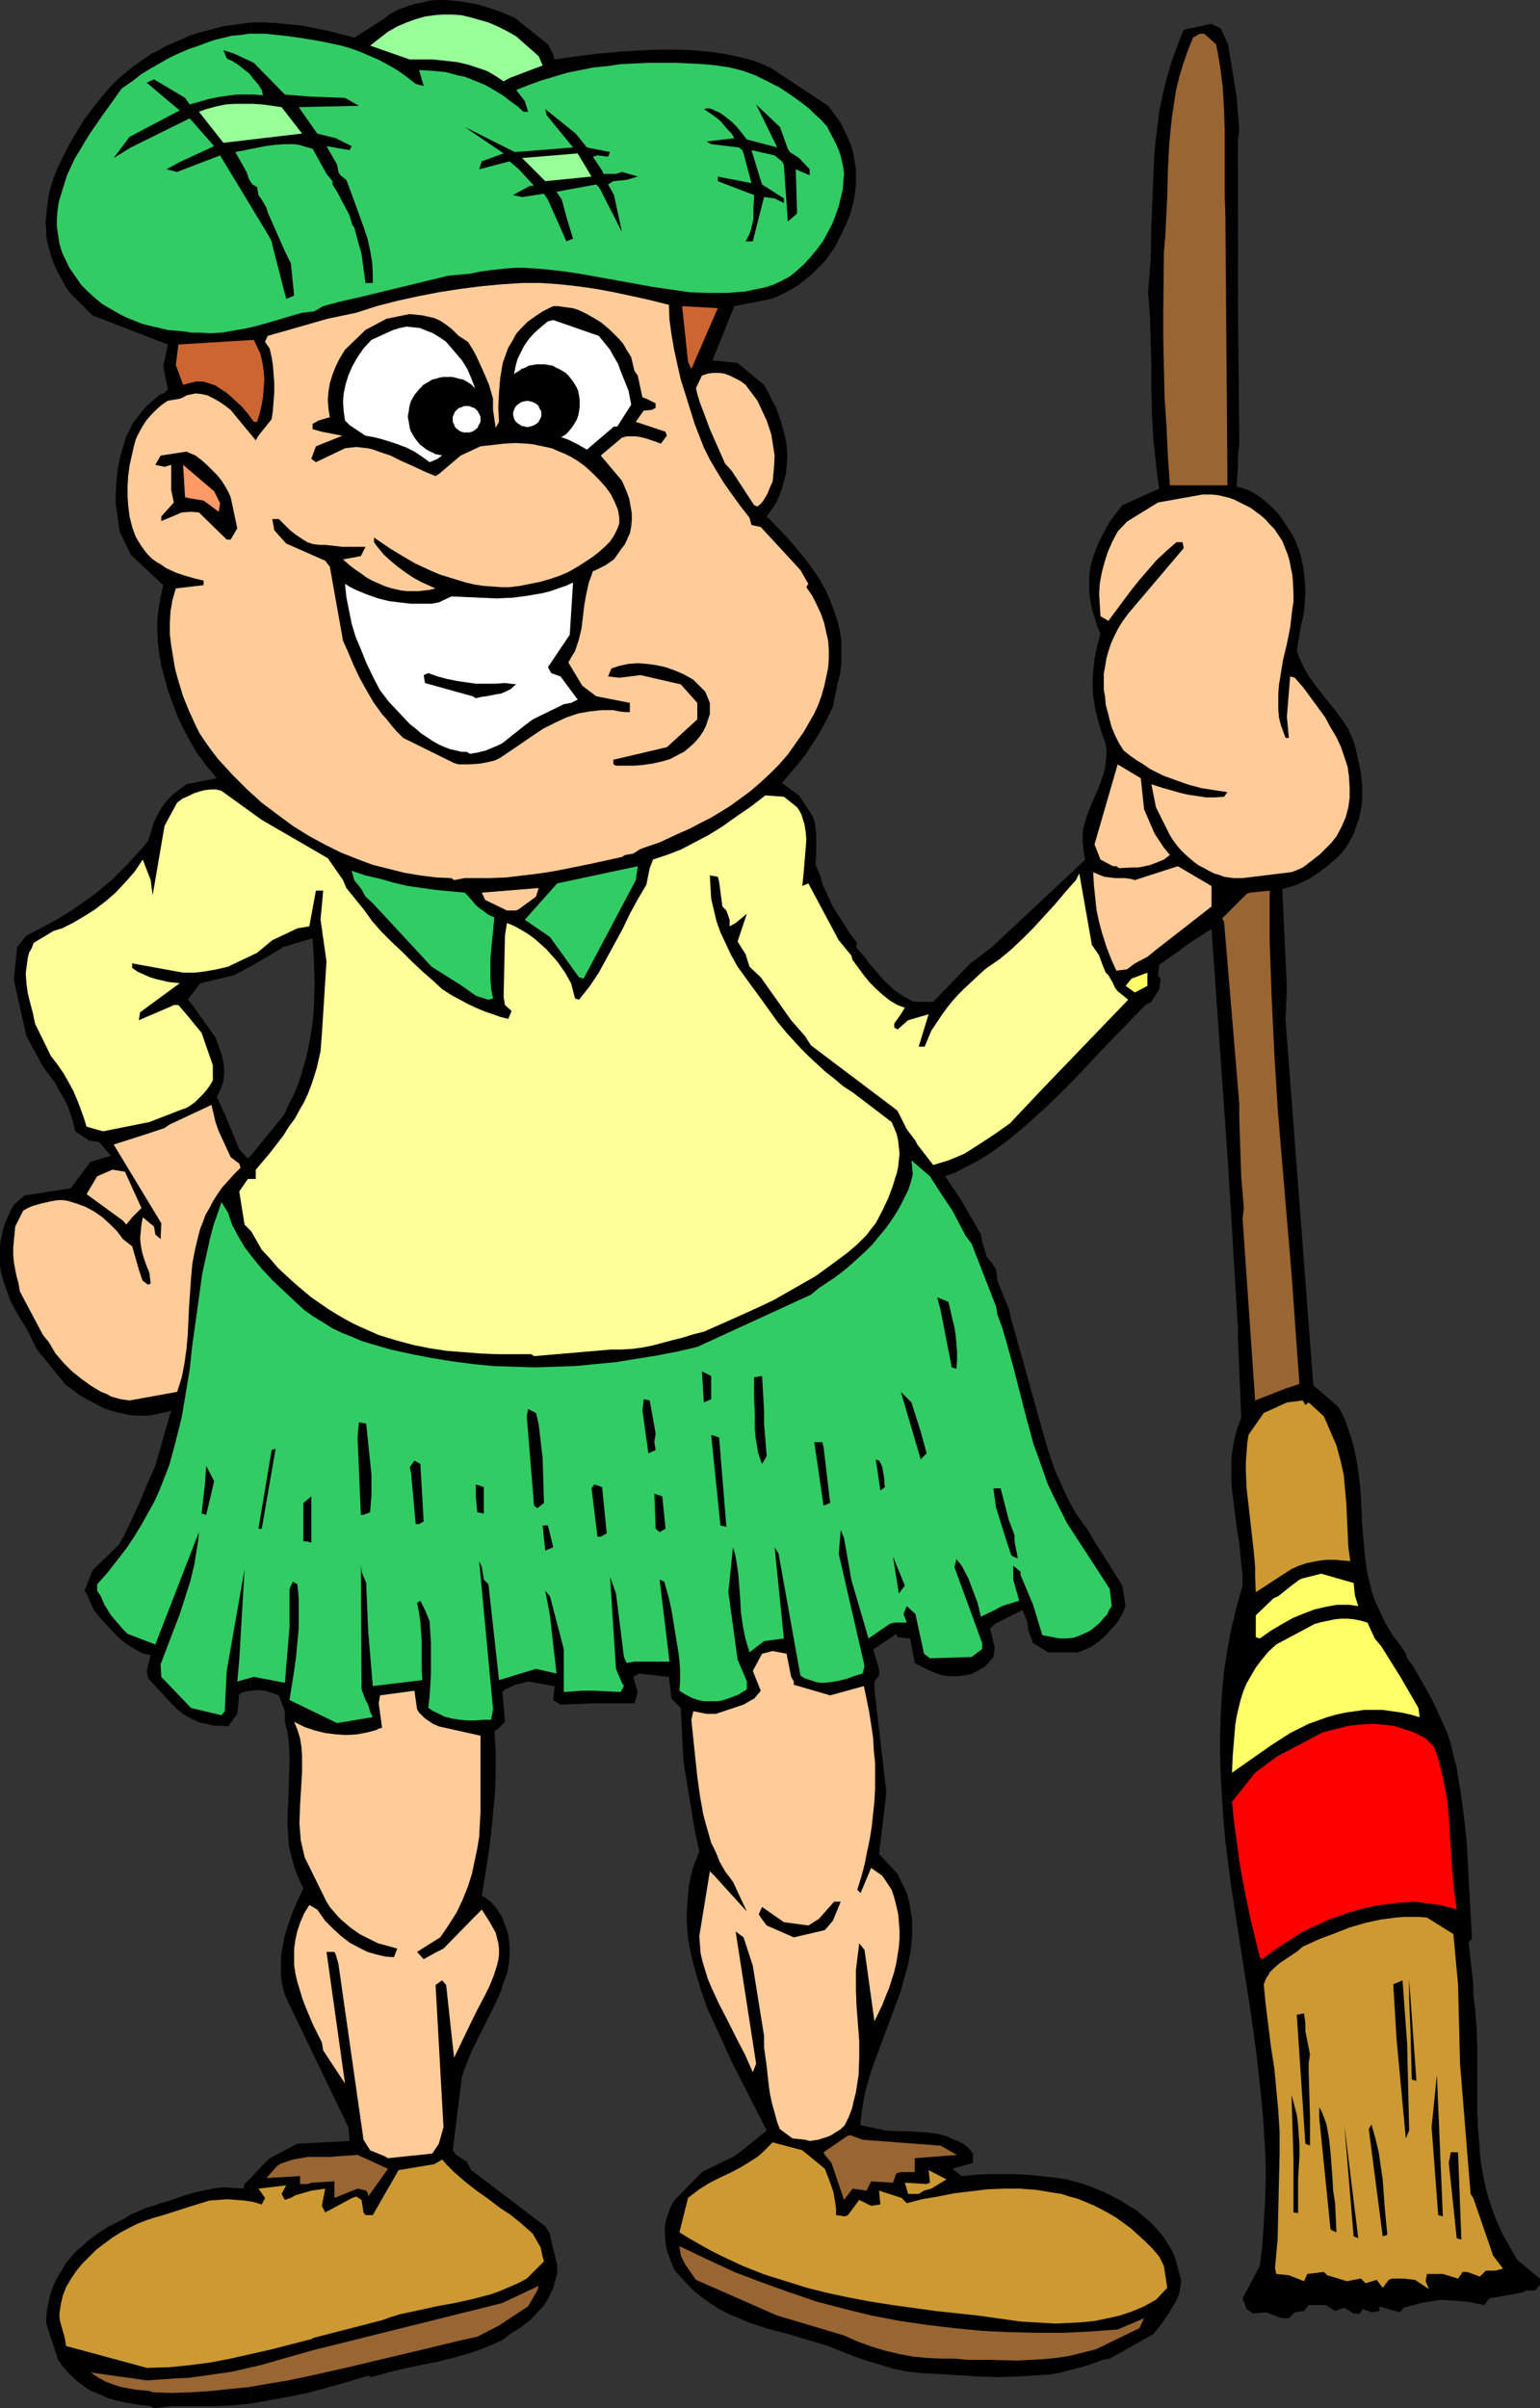 <?xml version="1.0" encoding="UTF-8" standalone="no"?>
<svg
   version="1.0"
   width="99.629mm"
   height="155.711mm"
   id="svg88"
   sodipodi:docname="Scottish Man with Broom.wmf"
   xmlns:inkscape="http://www.inkscape.org/namespaces/inkscape"
   xmlns:sodipodi="http://sodipodi.sourceforge.net/DTD/sodipodi-0.dtd"
   xmlns="http://www.w3.org/2000/svg"
   xmlns:svg="http://www.w3.org/2000/svg">
  <rect width="100%" height="100%" fill="#333333" stroke="none"/>
  <sodipodi:namedview
     id="namedview88"
     pagecolor="#ffffff"
     bordercolor="#000000"
     borderopacity="0.25"
     inkscape:showpageshadow="2"
     inkscape:pageopacity="0.0"
     inkscape:pagecheckerboard="0"
     inkscape:deskcolor="#d1d1d1"
     inkscape:document-units="mm" />
  <defs
     id="defs1">
    <pattern
       id="WMFhbasepattern"
       patternUnits="userSpaceOnUse"
       width="6"
       height="6"
       x="0"
       y="0" />
  </defs>
  <path
     style="fill:#000000;fill-opacity:1;fill-rule:evenodd;stroke:none"
     d="m 61.412,532.12 v 55.264 l 3.555,-0.646 3.555,-0.646 3.555,-0.646 3.717,-0.808 7.111,-1.939 7.111,-2.101 0.808,0.323 4.04,-1.131 4.04,-0.97 3.879,-0.808 4.04,-0.808 3.879,-0.97 4.04,-1.131 1.939,-0.646 2.101,-0.808 1.939,-0.808 2.101,-0.97 2.586,-1.939 1.131,-0.646 1.131,-0.808 1.131,-0.808 1.131,-0.97 1.778,-1.939 0.97,-0.97 0.808,-1.131 0.646,-1.131 0.485,-1.131 0.646,-1.131 0.323,-1.293 0.323,-1.131 0.323,-1.131 v -1.131 -1.131 l -1.454,-5.817 -0.323,-1.778 -1.131,-1.778 -18.1,-13.735 -1.131,-2.101 -2.586,-1.616 -0.808,-1.131 2.263,-18.098 0.808,-2.262 0.97,-2.424 0.97,-2.262 1.131,-2.262 2.263,-4.525 2.263,-4.525 0.97,-2.262 0.808,-2.424 0.808,-2.101 0.485,-2.424 0.162,-2.262 v -2.424 l -0.162,-1.131 -0.162,-1.293 -0.323,-1.131 -0.485,-1.131 -0.323,-0.97 -0.323,-0.97 -0.646,-0.97 -0.646,-1.131 -0.808,-0.97 -0.808,-0.808 -0.97,-0.808 -1.131,-0.646 1.616,-10.18 0.646,-5.009 0.485,-5.009 0.485,-5.009 0.162,-5.009 v -5.009 l -0.323,-5.009 0.808,-0.485 0.646,-0.646 1.131,-1.131 -0.646,-7.272 0.646,-0.646 0.808,-0.323 1.616,-0.808 3.232,-0.808 6.464,1.131 -0.323,3.393 1.778,1.131 8.242,-0.323 h 9.858 l 0.808,-2.747 -1.131,-3.717 1.454,-0.808 7.272,0.808 0.646,5.332 2.263,2.262 0.646,13.089 2.747,16.644 1.131,5.333 -0.808,2.101 -0.808,2.101 -0.485,2.101 -0.485,2.262 -0.162,2.101 -0.162,2.101 -0.162,2.101 v 2.262 l 0.162,2.101 0.162,2.101 0.808,4.201 1.131,4.363 1.293,4.201 1.454,4.201 1.939,4.201 1.939,4.201 1.939,4.363 8.727,17.129 -5.98,4.848 -1.939,1.454 -5.656,2.747 -2.263,1.131 -6.626,6.787 -0.646,0.97 -0.485,1.131 -0.808,2.101 -0.485,2.101 v 2.101 l 0.162,2.262 0.485,2.101 0.808,2.262 0.97,2.262 2.101,2.262 2.101,2.262 2.101,1.778 2.263,1.616 2.263,1.454 2.424,1.293 2.424,0.97 2.263,0.97 4.848,1.616 5.01,1.293 4.848,1.454 4.848,1.454 6.464,2.585 3.394,1.131 3.232,0.97 3.232,0.97 3.394,0.646 3.232,0.323 3.394,0.162 10.181,0.646 5.01,0.162 5.172,-0.162 5.01,-0.323 2.586,-0.162 2.586,-0.485 2.424,-0.646 2.586,-0.646 2.586,-0.808 2.586,-0.97 1.778,-0.323 10.666,-5.979 1.293,-1.616 1.293,-1.778 1.131,-1.616 0.97,-1.616 0.97,-1.616 0.646,-1.616 0.323,-1.778 0.162,-1.616 -1.454,-5.332 -0.808,-1.939 -1.131,-1.778 -1.131,-1.778 -1.454,-1.616 -1.454,-1.616 -1.778,-1.454 -1.616,-1.454 -1.939,-1.131 -1.939,-1.293 -1.939,-0.97 -1.939,-0.97 -1.939,-0.808 -1.939,-0.808 -1.939,-0.646 -1.778,-0.485 -1.778,-0.485 -3.232,-0.485 -3.232,-0.323 -3.232,-0.323 -3.071,-0.162 h -3.232 -3.232 l -3.232,0.162 -3.232,0.323 -2.263,-1.778 5.01,-1.454 v -2.262 l -1.131,-1.454 -1.293,-0.97 -1.293,-0.646 -1.293,-0.485 -1.293,-0.646 -1.131,-0.323 -1.293,-0.323 -2.586,-0.323 -2.586,-0.162 -2.586,-0.162 h -2.424 l -2.586,-0.162 -5.98,-1.293 v -0.97 l 0.485,-3.555 0.646,-3.555 0.97,-3.555 1.131,-3.393 2.586,-6.948 1.293,-3.393 1.293,-3.555 1.293,-3.393 0.97,-3.555 0.97,-3.393 0.646,-3.555 0.323,-3.393 v -1.778 -1.778 l -0.162,-1.778 -0.323,-1.616 -0.323,-1.778 -0.485,-1.778 -2.263,-4.686 -4.525,-4.848 1.778,-15.028 -2.909,-25.208 v -1.939 l 1.131,-1.454 v -1.616 l -1.454,-4.848 0.646,-0.323 5.01,-3.393 0.323,0.808 3.071,0.323 1.131,5.979 2.101,1.131 2.101,0.97 2.101,0.808 2.263,0.323 h 1.131 0.97 l 1.131,-0.162 1.131,-0.162 1.131,-0.323 0.97,-0.485 1.131,-0.646 1.131,-0.646 1.939,-2.262 0.323,-2.262 -1.131,-4.686 1.131,-1.131 0.646,-0.323 6.141,-3.07 1.131,2.747 0.323,2.262 1.131,3.07 3.717,2.262 h 7.272 l 0.808,-0.323 0.808,-0.323 1.778,-0.808 1.778,-1.293 1.616,-1.454 1.454,-1.616 1.454,-1.616 1.131,-1.939 0.808,-1.939 -0.808,-5.009 -7.111,-11.311 -1.293,-2.262 -2.909,-4.04 -1.454,-2.585 -1.293,-2.585 -1.131,-2.585 -1.131,-2.424 -1.778,-5.171 -1.454,-5.009 -7.596,-27.147 -0.646,-2.747 -0.808,-1.778 -1.939,-4.848 -0.323,-2.747 -1.131,-1.778 -1.131,-1.293 -1.131,-3.717 -0.323,-1.778 -5.01,-8.726 -3.717,-5.494 2.586,-0.97 2.424,-1.293 2.586,-1.293 2.424,-1.454 2.586,-1.778 2.424,-1.778 2.424,-1.939 2.263,-1.939 4.848,-4.363 4.525,-4.363 4.525,-4.686 4.363,-4.686 10.989,-11.311 1.454,-0.808 1.939,-3.07 0.323,-2.585 -0.646,-0.808 0.323,-2.585 4.848,-3.393 2.586,-1.939 5.333,-3.393 4.04,57.365 2.424,40.236 v 2.585 l 0.808,19.229 -0.97,2.585 -0.646,2.424 -0.485,2.585 -0.323,2.585 v 2.424 2.585 l 0.162,2.585 0.323,2.424 0.646,5.171 0.323,2.585 0.485,2.585 0.485,5.171 0.323,2.747 v 2.585 l -1.454,5.171 -1.293,5.332 -0.97,5.171 -0.808,5.171 -0.485,5.171 -0.323,5.171 -0.162,5.171 v 5.171 l 0.162,5.332 0.323,5.171 0.323,5.171 0.485,5.171 1.293,10.342 1.616,10.503 1.616,10.342 1.616,10.342 1.454,10.503 1.131,10.342 0.485,5.171 0.323,5.171 0.323,5.171 v 5.171 l -0.162,5.171 -0.323,5.333 -0.323,5.171 -0.646,5.171 -4.202,7.918 0.97,2.585 1.616,1.131 3.071,-0.323 4.04,1.454 h 1.616 l 1.454,-1.454 2.263,-0.323 1.131,-1.454 h 4.202 l 2.263,1.454 2.263,-0.808 2.263,1.454 h 1.454 l 0.808,-1.131 2.101,0.808 1.939,-0.323 v -1.131 l 5.01,1.454 0.97,-1.131 4.202,-1.131 4.848,-0.808 6.464,0.485 4.202,0.808 1.131,-1.616 8.242,-1.454 0.808,-0.485 h 2.263 l 1.131,-1.454 v -1.454 l -5.495,-4.525 -1.293,-2.101 -1.131,-2.101 -1.131,-1.939 -0.97,-2.101 -0.808,-1.939 -0.808,-2.101 -1.293,-4.04 -0.97,-4.201 -0.646,-4.04 -0.323,-4.04 -0.323,-4.04 -0.162,-4.04 v -4.04 -8.241 -4.04 l -0.162,-4.04 -0.323,-4.04 -0.485,-4.201 v -2.101 l -1.131,-10.18 0.808,-0.97 -0.323,-5.979 -0.323,-5.979 -0.323,-5.979 -0.323,-5.979 -0.646,-5.817 -0.808,-5.979 -0.485,-2.909 -0.485,-3.07 -0.808,-3.07 -0.646,-2.909 -0.808,-2.424 -1.778,-4.04 -1.939,-4.201 -2.263,-4.04 -2.424,-4.201 -1.454,-1.939 -0.323,-1.131 -1.454,-2.262 -1.454,-1.778 -1.131,-1.778 -1.131,-1.939 -0.808,-1.778 -0.808,-1.778 -0.808,-1.778 -0.646,-1.778 -0.485,-1.939 -0.808,-3.555 -0.485,-3.555 -0.323,-3.555 -0.323,-3.717 -0.323,-7.11 -0.323,-3.717 -0.485,-3.717 -0.646,-3.555 -0.97,-3.717 -0.646,-1.778 -0.646,-1.939 -0.808,-1.778 -0.97,-1.778 -6.141,-5.333 -6.788,-89.198 0.323,-7.918 -1.131,-24.077 3.555,-1.131 2.747,-1.293 1.293,-0.808 1.454,-0.97 1.293,-0.97 1.454,-1.131 1.454,-1.293 1.454,-1.454 1.131,-1.616 0.97,-1.616 0.808,-1.616 0.485,-1.616 0.646,-1.616 0.323,-1.616 0.323,-1.616 0.162,-1.454 v -1.778 -1.616 l -0.162,-1.616 -0.162,-1.616 -0.646,-3.232 -0.808,-3.393 -0.485,-1.454 -0.646,-1.454 -0.646,-1.454 -0.97,-1.454 -2.101,-2.909 -2.263,-2.747 -2.263,-2.909 -2.101,-2.909 -0.808,-1.454 -0.808,-1.616 -0.646,-1.454 -0.485,-1.454 0.97,-5.817 0.646,-2.747 0.323,-2.909 0.162,-2.909 -0.162,-2.909 -0.323,-2.909 -0.323,-1.454 -0.323,-1.454 -0.323,-1.293 -0.485,-1.131 -0.485,-1.293 -0.646,-1.293 -0.808,-1.293 -0.97,-1.454 -0.808,-1.293 -0.97,-1.293 -1.131,-1.131 -1.131,-1.131 -1.293,-1.131 -1.293,-0.97 -1.293,-0.808 -1.293,-0.646 -1.454,-0.485 -1.293,-0.323 0.323,-4.848 v -2.747 l 0.323,-2.909 -0.323,-33.126 V 34.096 l 0.323,-2.262 -0.646,-8.241 -2.101,-12.766 -1.778,-3.878 -2.263,-1.131 -6.788,1.454 -1.616,4.04 -1.454,4.04 -1.131,3.878 -0.97,4.04 -0.808,3.878 -0.485,4.04 -0.485,3.878 -0.323,4.04 -0.323,8.08 -0.323,8.08 -0.162,8.08 -0.323,4.04 -0.323,4.04 0.485,5.979 0.162,5.979 0.162,5.979 v 6.14 l 0.162,5.979 0.323,5.979 0.646,5.979 0.323,2.909 0.485,3.07 -9.05,4.04 -3.071,4.04 -0.97,1.778 -0.97,1.778 -0.808,1.616 -0.646,1.616 -0.646,1.778 -0.485,1.616 -0.323,1.616 -0.162,1.778 v 1.616 1.778 l 0.162,1.616 0.323,1.778 0.323,1.616 0.646,1.778 0.485,1.778 0.808,1.778 -0.808,3.07 -0.646,3.07 -0.323,3.07 -0.162,3.07 0.162,3.07 0.485,3.07 0.808,3.232 0.97,3.232 0.646,1.616 0.323,1.616 v 1.616 l -0.162,1.616 -0.162,1.616 -0.485,1.616 -1.131,3.232 -1.454,3.232 -1.293,3.232 -0.485,1.616 -0.485,1.616 -0.162,1.616 v 1.616 l 0.323,3.07 0.323,1.454 -22.949,21.492 -5.172,3.878 -9.05,9.372 h -4.363 l -0.808,-0.162 -0.808,-0.485 -1.778,-0.97 -1.616,-1.131 -1.616,-1.454 -1.616,-1.616 -1.454,-1.778 -1.454,-1.616 -1.293,-1.778 -2.101,-2.424 0.323,-0.97 -1.778,-2.262 -1.293,-2.101 -1.778,-2.747 -1.131,-1.778 -2.586,-5.656 -0.485,-1.939 -1.131,-2.585 0.162,-3.07 v -1.454 -1.454 -1.293 l -0.162,-1.454 -0.162,-1.454 -0.485,-1.616 -3.394,-5.171 -4.202,-3.07 1.939,-2.262 1.939,-2.262 1.778,-2.262 1.616,-2.424 1.454,-2.262 1.293,-2.262 1.293,-2.424 1.131,-2.424 1.131,-5.494 0.646,-2.585 0.323,-2.585 v -2.585 -2.585 l -0.323,-2.585 -0.646,-2.585 -0.808,-2.424 -0.97,-2.585 -1.131,-2.585 -1.454,-2.585 -1.616,-2.424 -1.939,-2.585 -2.101,-2.585 -2.263,-2.585 -2.424,-2.585 -2.586,-2.585 2.263,-3.232 0.808,-1.778 0.646,-1.778 0.485,-1.778 0.485,-1.778 0.162,-1.778 0.162,-1.939 v -1.778 l -0.162,-1.778 -0.323,-1.778 -0.485,-1.778 -0.485,-1.778 -0.646,-1.939 -0.646,-1.778 -0.97,-1.778 -0.97,-1.939 -0.97,-1.778 -6.464,-5.333 -6.141,-0.646 5.333,-13.25 9.05,-1.778 1.616,-0.646 1.616,-0.808 1.778,-0.97 1.616,-0.97 1.616,-1.293 1.616,-1.293 1.616,-1.616 1.616,-1.616 1.293,-1.778 1.293,-1.939 0.97,-1.939 0.97,-1.939 0.808,-1.778 0.808,-1.939 0.485,-1.778 0.485,-1.939 0.323,-1.939 0.162,-1.778 V 43.306 41.367 l -0.323,-1.939 -0.323,-1.939 -0.485,-1.778 -0.808,-1.939 -1.778,-3.717 -3.071,-4.201 -14.222,-9.372 -1.939,-0.808 -1.939,-0.808 -1.939,-0.485 -1.778,-0.485 -3.879,-0.808 -3.717,-0.485 -3.879,-0.323 -3.717,-0.162 h -4.04 l -4.04,0.162 -5.495,0.323 -5.495,0.485 -5.333,0.646 -5.495,0.808 -0.323,-1.293 -1.293,-2.424 -8.081,-6.464 L 122.016,2.747 118.137,1.454 116.359,0.97 114.42,0.646 112.481,0.323 110.703,0.162 108.764,0 h -1.778 l -1.939,0.162 -1.939,0.485 -1.778,0.323 -1.939,0.646 -1.778,0.646 -1.939,0.97 -1.939,1.454 -7.111,4.525 -3.071,-0.808 -3.071,-0.808 -3.232,-0.646 -3.071,-0.646 -3.232,-0.323 -3.071,-0.323 -3.232,-0.162 H 61.412 V 236.085 l 4.525,-2.585 3.394,-2.101 7.111,-2.101 0.323,5.494 0.162,5.494 -0.162,5.494 -0.162,2.747 -0.323,2.585 -0.485,2.747 -0.485,2.747 -0.646,2.585 -0.808,2.747 -0.808,2.585 -1.131,2.747 -1.293,2.585 -1.293,2.747 -7.919,9.695 v 130.889 l 1.616,-0.162 1.778,0.162 1.616,0.485 1.778,0.646 1.454,3.878 v 2.585 l 0.646,2.585 0.323,2.424 0.162,2.585 v 2.424 l -0.162,5.171 -0.162,5.009 -0.162,2.585 v 2.424 l 0.162,2.585 0.162,2.585 0.646,2.585 0.646,2.424 0.97,2.585 1.293,2.747 -1.616,3.393 -1.454,3.555 -1.131,3.393 -0.485,1.778 -0.323,1.778 -0.323,1.778 -0.162,1.616 v 1.778 1.778 l 0.162,1.778 0.323,1.616 0.485,1.778 0.808,1.778 14.707,30.541 0.323,3.393 -12.767,0.646 -6.788,3.555 -1.939,1.939 z"
     id="path1" />
  <path
     style="fill:#000000;fill-opacity:1;fill-rule:evenodd;stroke:none"
     d="M 61.412,236.085 V 5.494 l -2.424,0.323 -2.263,0.323 -2.424,0.323 -2.263,0.646 -1.939,0.485 -1.778,0.485 -1.939,0.646 -1.778,0.808 -1.939,0.808 -1.939,0.808 -1.939,1.131 -1.939,0.97 -2.101,1.454 -2.101,1.454 -1.939,1.616 -1.939,1.616 -1.778,1.778 -1.616,1.939 -1.616,1.939 -3.071,4.04 -1.293,2.101 -1.293,2.101 -1.293,2.262 -2.101,4.201 -0.97,2.101 -0.808,2.101 -0.97,3.393 -0.485,3.555 -0.162,1.778 -0.162,1.616 0.162,1.778 v 1.616 l 0.323,1.778 0.485,1.778 0.485,1.616 0.646,1.778 0.808,1.778 0.97,1.778 0.97,1.778 1.293,1.778 5.333,5.333 18.424,7.11 -1.131,5.333 1.131,5.656 -0.808,0.808 -0.97,0.323 -1.778,1.454 -1.454,1.293 -1.293,1.454 -1.131,1.454 -1.131,1.454 -0.808,1.616 -0.808,1.616 -0.485,1.616 -0.485,1.616 -0.485,1.616 -0.646,3.232 -0.323,3.232 -0.162,3.232 v 1.778 l 0.97,6.948 2.747,5.656 7.919,7.433 -0.646,2.909 -0.485,2.747 -0.323,2.747 v 2.747 l 0.162,2.909 0.323,2.747 0.485,2.909 0.808,2.909 0.808,3.07 1.131,3.07 1.131,3.07 1.454,3.07 1.616,3.07 1.778,3.07 1.131,1.454 1.131,1.616 1.293,1.454 1.293,1.616 -7.434,1.454 -2.586,1.939 -1.454,1.293 -1.293,1.454 -0.97,1.454 -0.808,1.454 -0.808,1.616 -0.485,1.616 -0.97,3.07 -1.778,2.101 -1.778,1.939 -1.778,1.939 -1.778,1.778 -1.778,1.778 -3.717,3.07 -1.939,1.454 -3.717,2.585 -3.879,2.424 -3.879,2.101 -3.717,1.939 -2.263,2.747 -0.808,8.08 3.071,13.735 4.04,7.433 1.454,1.939 1.454,1.939 1.131,2.101 1.131,1.939 0.97,1.939 0.646,1.939 0.646,1.939 0.485,2.101 3.394,2.262 2.424,0.323 2.909,3.393 -5.01,1.454 -4.848,6.464 -11.313,1.778 -2.586,2.262 -0.808,1.454 -0.646,1.454 -0.646,1.454 -0.485,1.454 -0.323,1.454 -0.323,1.454 L 0,304.761 v 1.454 0.808 2.262 l 0.323,2.101 0.646,2.101 0.808,2.262 0.808,2.262 1.131,2.101 1.293,2.262 1.454,2.262 2.586,5.171 7.111,8.726 1.616,1.131 1.454,1.131 1.616,0.97 1.616,0.808 1.454,0.808 1.616,0.808 1.454,0.485 1.616,0.485 1.616,0.323 1.454,0.323 1.616,0.162 h 1.454 1.616 l 1.616,-0.323 1.454,-0.323 1.616,-0.323 0.808,-0.323 -3.879,13.574 -2.101,4.686 -1.939,4.686 -2.263,4.848 -1.131,2.424 -1.454,2.585 -6.464,6.302 -1.939,5.009 0.485,0.646 1.778,4.04 1.454,1.778 1.616,1.778 1.616,1.778 1.778,1.778 1.939,1.454 1.939,1.131 0.808,0.485 0.97,0.485 0.97,0.162 0.808,0.162 -0.97,3.878 0.323,1.778 5.656,6.14 0.808,0.808 0.808,0.808 1.778,1.293 1.778,0.97 1.778,0.808 1.616,0.323 1.939,0.485 h 1.616 l 1.778,0.162 2.263,-3.07 0.485,-4.848 1.454,-0.646 1.454,-0.162 V 282.3 l -0.808,0.808 -2.101,-2.262 -2.747,-6.625 -0.808,-1.939 -1.939,-4.201 0.485,-0.97 0.485,-0.97 0.323,-0.97 0.323,-0.808 0.162,-1.778 v -1.939 l -0.323,-1.778 -0.485,-1.778 -0.646,-1.778 -0.646,-1.778 -5.98,-8.403 -0.808,-0.808 3.071,-4.04 8.242,-1.939 z"
     id="path2" />
  <path
     style="fill:#000000;fill-opacity:1;fill-rule:evenodd;stroke:none"
     d="m 61.412,587.384 v -55.264 l -1.616,1.616 -0.323,1.131 -2.263,-0.162 -2.263,-0.162 -2.263,0.162 -2.263,0.485 -2.263,0.485 -2.424,0.646 -4.687,1.616 -1.778,0.485 -1.778,0.646 -1.778,0.485 -1.778,0.808 -1.939,0.808 -1.778,1.131 -1.939,0.97 -1.939,0.97 -1.778,1.131 -1.616,1.131 -1.616,1.293 -1.454,1.293 -1.454,1.293 -1.293,1.454 -1.131,1.454 -0.97,1.616 -0.97,1.616 -0.808,1.616 -0.646,1.616 -0.485,1.616 -0.323,1.616 -0.323,1.616 -0.162,1.616 v 1.616 l 2.909,8.888 1.131,1.616 1.293,1.454 1.293,1.293 1.293,1.131 1.293,0.97 1.454,0.97 1.616,0.646 1.454,0.646 1.454,0.646 1.616,0.485 3.071,0.646 2.909,0.485 2.747,0.323 0.808,0.485 4.202,-0.485 h 2.586 2.263 2.586 2.424 l 4.848,-0.162 z"
     id="path3" />
  <path
     style="fill:#996532;fill-opacity:1;fill-rule:evenodd;stroke:none"
     d="m 36.524,584.313 -3.394,-0.323 -1.778,-0.323 -1.778,-0.323 -1.939,-0.646 -1.778,-0.646 -1.778,-0.97 -1.939,-1.293 13.737,1.939 6.949,-0.485 3.394,-0.162 3.555,-0.485 3.394,-0.485 3.394,-0.485 3.555,-0.808 3.555,-0.808 12.444,-3.555 44.766,-11.15 1.939,-0.485 8.889,-4.201 -0.323,1.131 -2.263,3.878 -7.111,4.686 -5.333,2.747 -3.717,0.808 -9.373,2.262 -19.07,4.525 -9.373,2.101 -4.687,0.97 -4.848,0.808 -4.687,0.808 -4.687,0.485 -4.687,0.485 -4.848,0.323 -4.687,0.162 -4.687,-0.162 z"
     id="path4" />
  <path
     style="fill:#cc9932;fill-opacity:1;fill-rule:evenodd;stroke:none"
     d="m 35.877,578.658 -19.716,-5.332 -0.323,-1.939 -1.131,-4.04 -0.162,-0.97 v -1.131 l 0.323,-2.101 0.485,-2.101 0.808,-2.101 1.131,-1.939 1.293,-1.939 1.454,-1.778 1.778,-1.778 1.778,-1.778 1.939,-1.454 1.939,-1.454 2.101,-1.293 2.101,-1.131 1.939,-0.97 2.101,-0.808 1.939,-0.646 2.263,-0.646 7.111,-2.262 2.101,-0.646 2.101,-0.646 2.263,-0.162 2.101,-0.162 2.101,0.162 2.101,0.162 2.101,0.323 2.101,0.646 0.808,-1.616 -1.616,-2.262 6.788,-0.808 -1.131,2.101 0.808,1.454 1.454,-0.485 1.131,-0.646 3.879,-1.131 3.394,-0.485 -0.808,4.201 0.808,1.616 6.626,-3.555 0.97,-0.323 1.293,0.808 0.485,3.07 0.485,0.646 h 1.778 l 6.303,-10.988 8.727,-1.454 1.939,-1.131 1.293,1.454 1.454,1.454 2.747,2.424 2.909,2.262 2.747,1.939 2.747,2.101 2.909,1.939 2.586,2.101 2.747,2.424 1.939,3.393 0.485,2.262 0.323,1.131 -4.202,4.201 -2.101,1.131 -2.263,0.97 -2.263,0.97 -2.263,0.808 -4.363,1.131 -4.363,0.97 -4.525,0.808 -4.363,0.97 -4.525,0.97 -2.101,0.646 -2.263,0.808 -16.969,4.363 v 0.162 l -10.02,2.585 -5.01,1.131 -5.01,1.131 -5.01,0.97 -5.01,0.646 -4.848,0.485 -5.01,0.162 z"
     id="path5" />
  <path
     style="fill:#996532;fill-opacity:1;fill-rule:evenodd;stroke:none"
     d="m 236.759,576.719 -3.394,-0.323 h -3.394 l -3.394,-0.162 -3.394,-0.323 -3.394,-0.646 -3.394,-0.808 -3.232,-0.97 -3.555,-1.293 -3.232,-1.454 -16.323,-4.848 -19.878,-8.726 -2.586,-3.717 -1.131,-2.262 -0.323,-2.262 6.788,3.232 6.626,3.07 6.788,2.585 6.788,2.424 6.626,2.262 6.788,1.778 6.626,1.616 6.788,1.293 6.626,0.97 6.788,0.808 6.626,0.646 6.626,0.323 6.788,0.162 h 6.626 l 6.626,-0.323 6.626,-0.485 6.464,-2.747 -1.131,2.424 -10.666,5.171 -3.232,0.808 -3.232,0.808 -3.232,0.485 -3.232,0.323 -3.232,0.162 -3.232,0.162 -6.464,-0.162 h -3.394 z"
     id="path6" />
  <path
     style="fill:#cc9932;fill-opacity:1;fill-rule:evenodd;stroke:none"
     d="m 257.93,567.831 -8.404,-0.485 -10.343,-1.454 -10.505,-1.131 -10.505,-1.454 -5.172,-0.808 -5.172,-0.97 -5.333,-1.131 -5.172,-1.293 -5.172,-1.616 -5.172,-1.616 -5.333,-2.101 -5.172,-2.424 -2.586,-1.293 -2.586,-1.454 -2.586,-1.454 -2.586,-1.616 2.101,-8.403 1.454,-1.131 1.293,-0.97 1.293,-0.808 1.293,-0.808 2.586,-1.293 2.747,-1.293 2.424,-1.293 2.586,-1.616 1.293,-0.808 1.131,-0.97 1.293,-1.293 1.293,-1.293 7.272,1.939 5.495,4.525 1.131,2.909 0.97,2.747 0.485,2.909 0.162,1.293 v 1.454 l 2.101,0.323 0.808,-0.323 2.747,-3.717 2.909,1.454 2.263,-0.323 -0.323,-3.393 5.495,1.778 1.293,1.293 3.717,-0.97 3.879,-0.646 4.04,-0.808 4.04,-0.485 4.04,-0.485 4.04,-0.162 h 4.04 l 4.04,0.323 3.879,0.646 2.101,0.323 1.939,0.646 1.939,0.485 1.939,0.808 1.939,0.808 1.939,0.97 1.778,0.97 1.939,1.131 1.778,1.293 1.778,1.293 1.778,1.616 1.778,1.616 1.778,1.778 1.616,1.939 1.131,2.262 0.808,5.333 -2.747,2.909 -2.909,1.616 -3.071,1.293 -2.909,0.97 -2.909,0.646 -3.071,0.646 -3.071,0.323 -3.071,0.162 -3.071,0.162 z"
     id="path7" />
  <path
     style="fill:#cc9932;fill-opacity:1;fill-rule:evenodd;stroke:none"
     d="m 338.088,559.105 -1.454,-1.939 -2.747,0.808 -1.131,-1.131 -1.778,0.323 -1.616,0.323 -4.848,-1.454 -0.808,-0.808 -4.04,0.485 -0.808,1.778 -3.717,-1.454 -3.071,-0.323 -0.323,-1.454 0.323,-3.393 0.323,-3.555 0.162,-6.948 0.323,-14.058 v -5.333 l -0.323,-5.171 -0.485,-5.171 -0.485,-5.171 -0.808,-5.171 -1.293,-10.342 -0.485,-5.009 0.323,-0.808 0.323,-0.808 0.485,-0.646 0.323,-0.646 1.131,-1.131 1.293,-1.131 2.909,-1.939 1.454,-0.97 1.293,-1.131 3.879,-1.778 3.879,-1.454 3.717,-1.454 3.879,-1.131 3.717,-0.808 3.717,-0.485 1.939,-0.162 h 1.939 1.778 l 1.939,0.162 6.464,4.04 1.131,12.281 0.485,19.391 2.586,31.833 0.646,0.97 4.848,14.058 2.424,3.232 -1.939,0.485 h -2.263 l -1.454,1.454 -3.071,-1.131 h -1.131 l -1.131,1.616 -3.717,-1.131 h -3.879 l -0.323,1.778 0.808,1.939 -3.394,-2.262 -2.747,-0.323 h -2.909 l -0.808,0.323 z"
     id="path8" />
  <path
     style="fill:#000000;fill-opacity:1;fill-rule:evenodd;stroke:none"
     d="m 356.188,546.986 -1.939,-18.421 0.485,-2.585 h 1.778 l 0.808,21.33 z"
     id="path9" />
  <path
     style="fill:#000000;fill-opacity:1;fill-rule:evenodd;stroke:none"
     d="m 330.977,546.501 -2.263,-27.147 3.394,27.632 z"
     id="path10" />
  <path
     style="fill:#000000;fill-opacity:1;fill-rule:evenodd;stroke:none"
     d="m 338.088,546.501 -3.394,-26.178 0.646,-1.131 0.97,3.393 0.808,3.393 0.485,3.393 0.485,3.232 0.485,6.787 0.646,6.787 z"
     id="path11" />
  <path
     style="fill:#000000;fill-opacity:1;fill-rule:evenodd;stroke:none"
     d="m 325.644,545.047 -0.323,-0.323 -2.747,-27.147 v -2.585 l 0.646,1.131 0.485,1.293 0.485,1.293 0.323,1.293 0.485,2.909 0.323,3.07 0.485,6.302 0.162,3.07 0.485,3.07 0.323,7.11 z"
     id="path12" />
  <path
     style="fill:#000000;fill-opacity:1;fill-rule:evenodd;stroke:none"
     d="m 351.663,541.33 -1.616,-21.492 1.293,-12.766 1.454,34.581 z"
     id="path13" />
  <path
     style="fill:#000000;fill-opacity:1;fill-rule:evenodd;stroke:none"
     d="m 316.271,540.684 v -13.25 l -0.485,-15.513 0.646,2.424 0.646,2.424 0.323,2.585 0.162,2.424 0.162,2.585 v 2.585 l -0.162,2.747 -0.162,2.585 v 8.564 z"
     id="path14" />
  <path
     style="fill:#996532;fill-opacity:1;fill-rule:evenodd;stroke:none"
     d="m 206.376,537.614 -3.071,-9.049 -1.616,-1.939 -0.323,-0.646 5.656,-3.878 0.808,-0.323 3.071,1.131 19.07,1.454 4.04,2.262 -10.343,0.808 v 3.393 h -3.394 l -1.131,0.323 -0.808,2.262 -5.333,-0.323 -1.131,2.262 -3.394,-0.485 z"
     id="path15" />
  <path
     style="fill:#996532;fill-opacity:1;fill-rule:evenodd;stroke:none"
     d="m 81.775,537.129 v -4.04 l -5.656,0.323 -0.808,0.323 h -1.939 v -1.939 l -8.242,0.485 2.586,-2.909 0.97,-0.646 0.97,-0.323 1.939,-0.646 1.939,-0.323 1.778,-0.323 h 3.717 1.778 l 1.939,-0.162 4.687,-0.323 7.434,3.393 -4.848,6.787 v -0.646 l -0.485,-0.808 -2.101,-0.485 z"
     id="path16" />
  <path
     style="fill:#cc9932;fill-opacity:1;fill-rule:evenodd;stroke:none"
     d="m 222.052,536.159 -0.808,-2.747 5.333,0.323 0.808,-0.323 -0.323,-3.07 4.363,2.262 -3.717,2.262 -1.778,0.485 -1.293,0.808 z"
     id="path17" />
  <path
     style="fill:#ffcc99;fill-opacity:1;fill-rule:evenodd;stroke:none"
     d="m 94.057,526.949 -3.555,-1.454 -1.616,-2.585 -6.141,-42.983 -0.646,-2.262 -0.323,-0.646 h -1.939 l 4.525,32.157 -5.333,-8.08 -0.323,-1.939 -2.101,-4.201 -1.778,-4.201 -0.808,-2.101 -0.646,-2.101 -0.646,-2.101 -0.485,-2.101 -0.323,-2.101 v -2.101 -1.939 l 0.323,-2.262 0.485,-2.101 0.646,-1.939 0.97,-2.262 1.293,-2.101 1.939,1.131 1.939,2.747 1.939,1.939 1.939,1.778 2.101,1.616 2.101,1.131 2.263,1.131 2.263,0.646 2.101,0.485 2.101,0.162 0.808,-2.101 -2.263,-0.646 -2.424,-0.646 -2.263,-1.131 -2.263,-1.131 -2.263,-1.616 -2.101,-1.778 -0.97,-0.97 -0.97,-1.131 -0.97,-1.131 -0.808,-1.293 -5.333,-10.827 -0.485,-2.101 -0.485,-2.101 -0.162,-2.101 -0.162,-2.101 0.162,-4.201 0.485,-8.241 v -2.101 -1.939 l -0.162,-2.101 -0.323,-2.101 -0.646,-2.101 -0.808,-1.939 2.586,1.293 2.424,0.808 2.586,0.646 2.586,0.323 2.586,0.162 2.586,-0.162 2.586,-0.485 2.424,-0.646 v -0.162 l 1.131,-0.323 -0.808,-5.979 0.323,-1.939 8.404,-1.131 0.646,4.525 0.485,0.808 0.646,0.646 0.646,0.646 0.646,0.485 1.454,0.97 1.454,0.646 10.181,2.262 v 9.211 3.232 6.14 l -0.162,3.07 -0.162,3.07 -0.485,2.909 -0.646,3.07 -0.646,3.07 -0.97,3.07 -1.293,3.232 -1.454,3.07 -1.939,3.07 -0.97,1.454 -1.131,1.616 -5.656,3.555 1.616,1.778 2.909,-1.616 1.939,-0.97 7.111,-7.272 2.263,-2.262 1.939,3.07 1.454,2.585 0.323,1.293 0.323,1.293 0.162,1.454 v 1.293 l -0.162,1.293 -0.323,1.293 -0.808,2.585 -1.131,2.747 -1.293,2.585 -1.454,2.747 -1.293,2.585 -4.525,9.372 -1.939,-17.775 -0.97,-1.131 -1.616,1.131 1.939,34.742 -1.131,4.04 -1.616,2.424 -10.828,1.131 z"
     id="path18" />
  <path
     style="fill:#000000;fill-opacity:1;fill-rule:evenodd;stroke:none"
     d="m 319.18,523.878 -2.101,-31.51 1.778,-0.323 0.323,2.424 v 1.939 l 1.131,5.656 -0.323,2.101 v 2.262 l 0.323,10.827 v 7.11 z"
     id="path19" />
  <path
     style="fill:#ffcc99;fill-opacity:1;fill-rule:evenodd;stroke:none"
     d="m 196.841,522.909 -3.071,-0.323 -3.071,-2.262 -0.646,-1.616 -0.646,-2.424 -0.646,-2.262 -0.485,-2.262 -0.323,-2.262 -0.485,-4.525 -0.646,-4.686 v -2.747 l -2.747,-17.129 -2.263,-6.948 -1.939,-1.454 5.01,32.318 -0.808,2.101 -1.939,-4.363 -2.101,-4.04 -2.101,-4.201 -2.101,-4.04 -1.939,-4.201 -0.808,-1.939 -0.646,-2.101 -0.646,-2.101 -0.485,-2.101 -0.162,-2.101 -0.162,-2.101 2.586,-15.836 1.131,1.131 7.919,8.726 -3.394,-7.272 -1.939,-2.585 -1.293,-2.262 -0.97,-2.424 -1.131,-2.262 -0.646,-2.262 -0.646,-2.262 -0.646,-2.424 -0.808,-4.525 -0.646,-4.686 -0.485,-4.525 -0.485,-4.686 -0.485,-4.686 0.485,-2.101 3.232,0.646 h 2.263 l 6.788,-2.262 1.939,-1.131 0.646,-0.323 1.616,-1.939 -1.939,-4.848 2.263,-4.201 2.586,-0.646 3.394,0.646 1.131,5.656 0.646,1.131 v 0.808 l 8.889,2.585 8.242,-2.262 0.646,3.07 0.646,3.232 0.485,3.07 0.485,3.232 0.162,3.07 0.323,3.07 v 3.232 3.07 l -0.162,3.07 -0.323,3.07 -0.323,3.07 -0.485,3.07 -0.646,3.07 -0.646,3.232 -0.808,3.07 -0.97,3.07 0.808,0.808 2.586,-6.14 2.747,1.939 2.263,3.393 0.646,1.939 0.485,1.939 0.485,2.101 0.162,1.939 0.162,2.101 v 1.939 l -0.162,1.939 -0.323,2.101 -0.323,1.939 -0.485,2.101 -1.293,4.04 -0.808,1.939 -0.808,2.101 -1.939,4.04 -2.424,-17.452 -1.293,-1.616 -0.808,6.464 v 1.939 3.07 l 0.162,4.04 0.323,4.201 0.323,4.201 v 4.04 l -0.162,4.201 -0.323,2.101 -0.323,2.101 -0.485,1.939 -0.485,2.101 -0.808,2.101 -0.97,1.939 -0.97,0.97 -1.293,0.808 -0.97,0.646 -1.131,0.485 -1.131,0.323 -0.97,0.323 -2.101,0.323 z"
     id="path20" />
  <path
     style="fill:#000000;fill-opacity:1;fill-rule:evenodd;stroke:none"
     d="m 343.744,522.586 -2.263,-24.239 -0.808,-13.412 2.263,-0.97 1.131,15.513 0.485,21.168 z"
     id="path21" />
  <path
     style="fill:#000000;fill-opacity:1;fill-rule:evenodd;stroke:none"
     d="m 345.199,508.204 -0.323,-12.119 -0.323,-7.433 v -2.262 -2.747 l 1.778,24.885 z"
     id="path22" />
  <path
     style="fill:#ff0000;fill-opacity:1;fill-rule:evenodd;stroke:none"
     d="m 308.029,478.31 -2.263,-9.372 -0.97,-4.686 -0.97,-4.848 -0.808,-4.686 -0.646,-4.848 -0.646,-4.686 -0.485,-4.848 5.656,-7.11 5.172,-3.878 11.313,-5.979 3.232,-0.808 3.232,-0.808 3.071,-0.323 3.071,-0.162 1.616,0.162 1.454,0.162 1.616,0.162 1.616,0.485 1.454,0.485 1.616,0.485 1.616,0.808 1.616,0.808 1.939,1.939 0.97,2.424 0.646,2.585 0.646,2.585 0.485,2.424 0.485,2.585 0.323,2.585 0.323,5.009 0.323,4.848 0.323,5.009 0.485,5.009 0.646,4.848 -1.454,-0.485 -1.454,-0.323 -1.293,-0.323 -1.293,-0.162 -2.424,-0.323 -2.263,-0.323 -2.424,0.162 -2.424,0.162 -2.263,0.323 -2.424,0.323 -2.263,0.485 -2.424,0.646 -2.263,0.646 -2.263,0.808 -2.424,0.808 -2.263,1.131 -2.263,0.97 -2.424,1.293 -2.263,1.454 -2.263,1.454 -2.424,1.616 -2.263,1.778 z"
     id="path23" />
  <path
     style="fill:#000000;fill-opacity:1;fill-rule:evenodd;stroke:none"
     d="m 194.094,473.462 -6.626,-2.909 -1.454,-1.939 -0.485,-0.808 0.808,-1.778 5.333,3.717 5.98,0.808 2.586,-1.616 3.717,-4.201 h 1.616 l -1.939,4.686 -1.939,2.262 z"
     id="path24" />
  <path
     style="fill:#ffff66;fill-opacity:1;fill-rule:evenodd;stroke:none"
     d="m 301.241,433.226 0.162,-3.878 0.323,-4.04 0.323,-3.878 0.323,-1.939 0.485,-2.101 0.485,-1.939 0.646,-2.101 0.808,-1.939 1.131,-1.939 1.131,-1.939 1.454,-1.939 1.616,-1.939 1.939,-1.778 9.373,-5.009 1.778,-0.485 1.616,-0.323 1.454,-0.323 1.616,-0.162 h 1.616 l 1.616,0.162 1.616,0.323 1.616,0.485 1.778,3.878 1.616,1.939 4.848,7.756 4.202,7.272 0.323,2.262 -2.263,-0.646 -2.263,-0.485 -2.263,-0.323 -2.263,-0.323 h -2.263 -2.263 l -2.263,0.323 -2.263,0.323 -2.263,0.485 -2.263,0.646 -2.263,0.808 -2.263,0.808 -2.263,1.131 -2.263,1.131 -2.263,1.454 -2.263,1.454 z"
     id="path25" />
  <path
     style="fill:#32cc65;fill-opacity:1;fill-rule:evenodd;stroke:none"
     d="m 81.775,420.783 -10.989,-5.333 1.131,-7.11 0.485,-3.555 0.323,-3.555 0.323,-3.393 v -3.555 -3.555 l -0.323,-3.555 -1.131,-0.646 -0.808,1.778 v 9.372 l -1.131,13.574 -7.596,-1.454 -4.04,1.131 0.485,-5.332 1.293,-22.138 -4.363,24.885 -0.485,9.857 -0.808,0.97 -7.434,-1.778 -7.272,-7.595 -0.162,-3.07 3.071,-8.08 1.616,-4.201 1.293,-4.04 1.293,-4.04 0.97,-4.04 0.646,-4.04 0.323,-1.939 0.162,-1.939 -10.666,27.47 -6.788,-2.585 -1.131,-1.131 -0.97,-1.131 -0.97,-1.131 -0.97,-1.131 -0.808,-1.293 -0.808,-1.293 -0.485,-1.131 -0.485,-1.131 -0.808,-1.131 v -1.616 l 2.586,-2.909 2.263,-2.909 2.263,-2.909 1.939,-2.909 1.778,-2.909 1.616,-2.909 1.616,-2.909 1.293,-2.909 1.131,-2.909 1.131,-2.909 0.808,-2.909 0.808,-3.07 1.454,-5.817 0.97,-5.817 0.97,-5.817 0.646,-5.979 1.616,-11.635 0.808,-5.817 1.293,-5.817 0.646,-2.909 0.808,-3.07 0.97,-2.747 0.97,-2.909 1.616,2.585 0.485,1.454 0.485,1.454 1.454,2.747 1.616,2.747 2.101,2.747 2.263,2.747 2.586,2.747 2.747,2.585 2.747,2.585 2.101,1.939 2.263,1.616 2.424,1.454 2.263,1.454 2.424,1.131 2.424,0.97 2.263,0.97 2.101,0.646 5.01,1.454 5.172,1.131 5.01,0.97 5.01,0.808 5.01,0.646 5.01,0.485 5.01,0.162 5.01,0.162 4.848,-0.162 5.01,-0.162 5.01,-0.485 5.01,-0.485 5.01,-0.808 5.01,-0.808 5.01,-0.97 4.848,-1.131 27.797,-12.766 1.939,-1.616 1.939,-1.293 1.939,-1.293 1.939,-1.454 1.939,-1.616 1.778,-1.616 1.778,-1.616 1.778,-1.778 1.454,-1.778 1.616,-1.939 1.293,-1.778 1.293,-1.939 1.131,-1.939 0.97,-1.939 0.97,-1.939 0.646,-1.939 0.485,-1.939 -0.323,-3.393 4.525,3.878 2.586,4.04 2.909,4.363 3.232,6.14 1.454,1.939 5.98,15.351 0.323,1.939 1.131,3.07 0.97,3.232 1.778,6.464 3.232,12.604 1.778,6.464 1.131,3.07 1.131,3.232 1.131,3.232 1.454,3.07 1.616,3.232 1.616,3.232 10.505,16.159 0.485,4.201 -0.646,0.97 -0.485,1.131 -0.808,0.808 -0.646,0.808 -0.808,0.808 -0.808,0.646 -0.808,0.646 -0.808,0.485 -1.778,0.808 -1.778,0.646 -1.778,0.162 h -1.616 v 0 l -4.202,-0.808 -2.263,-7.433 -3.071,-7.272 v -0.808 l -1.778,-1.454 v 3.393 l 1.454,5.171 -4.202,1.293 -1.778,0.97 -3.394,1.616 -0.808,-3.393 -2.263,-5.979 -1.616,-3.07 -1.293,-1.616 -0.485,1.939 6.788,18.583 v 1.454 l -2.586,1.939 -10.181,0.323 -1.454,-1.131 -2.101,-9.695 -2.101,-1.939 -0.808,1.939 0.808,2.101 h -3.071 l -1.131,0.323 -5.172,3.555 -4.202,-14.382 -1.778,-10.18 -0.808,-1.939 -0.485,5.817 6.141,26.663 0.162,0.808 -0.485,1.778 -2.101,0.646 -1.778,0.646 -1.939,0.485 -1.778,0.323 -1.778,0.162 h -0.97 l -0.97,-0.162 -0.97,-0.323 -0.97,-0.323 -0.97,-0.323 -0.97,-0.646 -5.333,-29.733 -0.97,-1.616 2.263,22.3 -4.848,0.646 -3.555,2.747 -0.485,-1.616 -0.485,-1.616 -0.646,-3.232 -0.485,-3.232 -0.162,-3.232 -0.485,-6.302 -0.485,-3.232 -0.323,-1.616 -0.485,-1.616 -1.131,10.988 2.263,16.482 1.939,4.525 0.323,0.808 v 1.939 l -2.101,1.293 -2.101,0.808 -1.939,0.646 -1.131,0.162 h -0.97 -0.97 -1.131 l -0.97,-0.162 -1.131,-0.323 -0.97,-0.323 -2.101,-1.131 -0.97,-0.646 0.162,-2.585 v -2.424 l -0.162,-2.424 -0.323,-2.424 -0.808,-4.848 -0.808,-5.009 -0.646,-2.909 -1.131,-4.04 -1.131,-0.485 2.424,20.037 h -8.565 l -1.939,0.323 -0.646,-1.454 -1.939,-15.513 -1.454,-4.04 1.454,22.461 1.454,3.393 0.485,0.808 -0.808,1.454 -6.464,-0.323 h -2.909 l -4.525,0.323 v -10.503 l -3.394,-12.927 -1.131,-1.293 1.131,5.979 1.616,14.22 -5.01,-1.131 -9.05,2.747 -2.586,-23.431 -1.131,-1.131 -0.485,-3.07 -0.646,-1.454 3.394,36.196 -0.485,2.585 h -1.939 l -1.939,0.162 h -1.939 l -1.778,-0.162 -2.101,-0.323 -1.778,-0.485 -1.939,-0.97 -0.97,-0.485 -0.97,-0.646 0.323,-2.909 0.162,-2.585 0.162,-2.585 v -2.585 -5.171 l -0.323,-5.333 -1.131,-2.747 -1.131,-2.262 -0.808,0.485 0.485,2.424 0.323,2.262 0.323,4.686 v 7.11 l 0.162,2.424 -12.121,1.454 -1.131,-13.574 -0.485,-11.635 -1.131,-2.747 -0.162,-1.778 0.162,30.541 0.97,2.585 0.646,1.131 0.485,1.778 0.646,1.293 -8.727,1.454 z"
     id="path26" />
  <path
     style="fill:#ffff66;fill-opacity:1;fill-rule:evenodd;stroke:none"
     d="m 307.059,400.1 v -5.333 l 4.363,-4.201 1.131,-0.485 3.232,-2.585 1.939,-1.454 0.808,-0.323 4.525,-1.131 7.919,2.262 0.323,3.07 0.808,2.585 -2.263,-0.323 H 326.937 l -2.747,0.485 -2.747,0.646 -2.586,0.97 -2.747,1.131 -2.586,1.454 -2.747,1.616 -2.747,1.939 v 0 z"
     id="path27" />
  <path
     style="fill:#000000;fill-opacity:1;fill-rule:evenodd;stroke:none"
     d="m 219.79,389.435 -1.454,-9.049 2.909,7.11 z"
     id="path28" />
  <path
     style="fill:#cc9932;fill-opacity:1;fill-rule:evenodd;stroke:none"
     d="m 307.059,389.111 -0.162,-3.717 v -2.262 l -0.162,-2.262 -0.485,-4.525 -0.485,-4.201 -0.485,-4.363 -0.485,-4.201 -0.162,-4.363 v -2.101 l 0.162,-2.101 0.162,-2.262 0.323,-2.101 3.717,-5.333 5.656,-2.585 3.879,-0.485 0.646,1.131 0.808,-0.646 3.717,3.393 3.071,7.11 0.485,1.778 0.485,1.778 0.808,3.555 0.323,3.555 0.323,3.555 0.323,6.948 0.162,3.555 0.485,3.555 -1.939,-0.162 -1.778,-0.162 h -1.939 l -1.616,0.162 -1.778,0.323 -1.616,0.323 -1.939,0.646 -1.778,0.808 -2.263,1.454 z"
     id="path29" />
  <path
     style="fill:#000000;fill-opacity:1;fill-rule:evenodd;stroke:none"
     d="m 247.748,380.385 -0.485,-0.323 -1.131,-3.393 -2.586,-8.241 -0.646,-4.686 h 1.778 l 1.939,7.595 1.454,3.878 v 1.454 l 0.808,4.201 z"
     id="path30" />
  <path
     style="fill:#000000;fill-opacity:1;fill-rule:evenodd;stroke:none"
     d="m 133.328,378.931 -0.646,-6.14 h 1.293 l 1.293,5.333 z"
     id="path31" />
  <path
     style="fill:#000000;fill-opacity:1;fill-rule:evenodd;stroke:none"
     d="m 74.987,376.669 h -0.808 v -9.372 l 1.939,-1.616 v 11.311 z"
     id="path32" />
  <path
     style="fill:#000000;fill-opacity:1;fill-rule:evenodd;stroke:none"
     d="m 146.903,375.538 h -0.808 l -1.454,-11.796 0.646,-0.97 1.939,0.646 1.131,11.311 z"
     id="path33" />
  <path
     style="fill:#000000;fill-opacity:1;fill-rule:evenodd;stroke:none"
     d="m 161.287,374.407 -0.97,-0.808 -0.323,-8.564 1.939,0.646 0.808,7.918 z"
     id="path34" />
  <path
     style="fill:#000000;fill-opacity:1;fill-rule:evenodd;stroke:none"
     d="m 63.998,373.599 h -0.808 l 3.232,-19.229 0.97,-0.323 z"
     id="path35" />
  <path
     style="fill:#000000;fill-opacity:1;fill-rule:evenodd;stroke:none"
     d="m 176.155,372.791 -2.263,-22.138 1.939,0.646 1.778,21.815 z"
     id="path36" />
  <path
     style="fill:#000000;fill-opacity:1;fill-rule:evenodd;stroke:none"
     d="m 102.461,372.468 h -0.808 l -1.131,-12.443 -0.323,-1.454 1.131,-1.616 1.454,0.808 0.485,8.403 0.323,5.656 z"
     id="path37" />
  <path
     style="fill:#000000;fill-opacity:1;fill-rule:evenodd;stroke:none"
     d="m 88.885,370.205 h -0.646 l -0.808,-18.906 0.323,-3.717 1.778,0.323 1.293,12.443 v 5.009 l -0.323,4.201 z"
     id="path38" />
  <path
     style="fill:#000000;fill-opacity:1;fill-rule:evenodd;stroke:none"
     d="m 49.291,369.882 0.808,-7.11 0.323,-4.525 1.939,3.717 -1.939,8.241 z"
     id="path39" />
  <path
     style="fill:#000000;fill-opacity:1;fill-rule:evenodd;stroke:none"
     d="m 116.682,369.559 -0.323,-3.878 v -2.909 l 1.939,0.646 v 6.464 z"
     id="path40" />
  <path
     style="fill:#000000;fill-opacity:1;fill-rule:evenodd;stroke:none"
     d="m 131.389,368.589 -0.808,-0.646 -1.778,-21.815 0.323,-1.778 1.939,0.97 0.646,2.747 0.323,2.747 0.323,2.747 0.323,2.747 0.162,5.494 0.162,5.494 z"
     id="path41" />
  <path
     style="fill:#000000;fill-opacity:1;fill-rule:evenodd;stroke:none"
     d="m 201.366,367.943 -2.263,-15.513 h 1.939 l 0.323,1.131 1.616,13.735 z"
     id="path42" />
  <path
     style="fill:#000000;fill-opacity:1;fill-rule:evenodd;stroke:none"
     d="m 215.264,364.226 -1.131,-7.595 0.323,0.162 0.485,0.162 0.485,0.808 0.323,0.808 0.162,0.97 0.323,1.939 v 0.97 l 0.162,0.97 z"
     id="path43" />
  <path
     style="fill:#000000;fill-opacity:1;fill-rule:evenodd;stroke:none"
     d="m 186.336,357.763 -0.323,-0.808 -0.646,-1.939 -0.323,-1.939 -0.323,-1.939 -0.162,-1.939 v -3.717 l -0.162,-3.878 v -2.262 -2.747 l 1.939,-0.323 0.485,8.403 v 3.232 l 0.646,7.918 z"
     id="path44" />
  <path
     style="fill:#000000;fill-opacity:1;fill-rule:evenodd;stroke:none"
     d="m 225.123,356.632 -4.848,-16.482 2.586,2.585 2.263,7.11 1.454,5.333 z"
     id="path45" />
  <path
     style="fill:#000000;fill-opacity:1;fill-rule:evenodd;stroke:none"
     d="m 158.539,355.177 -1.454,-10.503 0.323,-2.747 1.454,0.323 1.454,8.08 -0.323,2.101 0.323,1.939 z"
     id="path46" />
  <path
     style="fill:#000000;fill-opacity:1;fill-rule:evenodd;stroke:none"
     d="m 172.115,342.735 -0.485,-7.595 2.263,1.131 v 5.656 z"
     id="path47" />
  <path
     style="fill:#ffcc99;fill-opacity:1;fill-rule:evenodd;stroke:none"
     d="m 31.676,342.25 -1.131,-0.162 -1.131,-0.162 -1.131,-0.323 -1.131,-0.323 -1.131,-0.646 -1.293,-0.485 -2.424,-1.454 -2.263,-1.616 -2.424,-1.939 -2.101,-2.101 -1.939,-2.262 -1.616,-2.747 -1.454,-1.778 -5.656,-10.665 -0.323,-1.939 -0.485,-1.778 -0.323,-1.616 -0.323,-1.778 -0.162,-1.778 v -1.778 l 0.162,-1.778 0.162,-1.616 0.162,-1.778 1.939,-3.878 1.131,-0.646 1.131,-0.485 2.263,-0.646 2.101,-0.485 1.939,-0.323 h 1.131 l 1.131,0.162 2.101,0.646 2.263,0.808 2.101,1.131 2.101,1.454 1.778,1.616 1.778,1.778 1.454,1.939 2.263,1.778 1.616,5.656 0.646,1.939 0.323,0.808 1.293,0.97 0.646,-0.323 -0.323,-2.585 -0.646,-1.616 -0.646,-1.778 -0.485,-1.616 -0.323,-1.778 -0.162,-1.616 0.162,-1.778 0.162,-1.616 0.323,-1.778 2.747,2.262 0.323,1.939 1.293,1.131 0.162,-3.878 -11.636,-19.229 8.08,-2.585 4.363,-1.454 1.131,-0.808 10.343,-4.848 0.97,4.201 0.808,2.262 2.909,6.302 2.101,1.616 0.323,0.97 -1.616,1.616 -1.454,1.616 -1.454,1.616 -1.131,1.616 -1.131,1.778 -0.808,1.616 -0.97,1.616 -0.646,1.778 -0.646,1.616 -0.485,1.778 -0.808,3.393 -0.646,3.393 -0.323,3.555 -0.485,6.948 -0.323,6.948 -0.323,3.555 -0.485,3.393 -0.646,3.393 -1.131,3.555 z"
     id="path48" />
  <path
     style="fill:#996532;fill-opacity:1;fill-rule:evenodd;stroke:none"
     d="m 306.897,342.25 -3.071,-44.438 0.323,-2.585 -0.646,-7.433 -0.485,-14.705 v -3.393 l -3.717,-44.438 -0.485,-0.808 5.98,-5.979 0.808,-0.323 4.848,-0.485 v 10.18 2.262 l 0.485,13.574 0.646,13.574 0.808,13.412 1.131,13.574 1.131,13.412 1.131,13.412 0.97,13.574 0.97,13.574 -3.394,1.131 z"
     id="path49" />
  <path
     style="fill:#000000;fill-opacity:1;fill-rule:evenodd;stroke:none"
     d="m 232.718,334.17 -2.747,-14.058 -0.808,-3.07 2.747,1.131 0.485,2.101 0.485,2.101 0.485,1.939 0.323,2.101 0.162,1.939 0.162,1.939 v 2.101 l -0.162,2.101 z"
     id="path50" />
  <path
     style="fill:#ffff99;fill-opacity:1;fill-rule:evenodd;stroke:none"
     d="m 129.934,330.939 h -8.242 l -4.202,-0.162 -4.04,-0.323 -4.202,-0.323 -4.202,-0.646 -4.04,-0.808 -4.202,-1.131 -4.202,-1.293 -4.04,-1.778 -2.101,-0.97 -2.101,-1.131 -1.939,-1.131 -2.101,-1.293 -2.101,-1.454 -2.101,-1.454 -1.939,-1.616 -2.101,-1.778 -1.939,-1.778 -2.101,-1.939 -1.939,-2.262 -2.101,-2.262 -2.586,-4.525 -1.616,-1.616 -1.293,-8.08 2.101,-3.07 h 1.939 v -2.262 l 1.778,-2.101 1.778,-2.101 1.616,-2.101 1.616,-2.101 1.293,-2.101 1.454,-1.939 1.131,-2.101 1.131,-1.939 0.97,-2.101 0.808,-2.101 0.646,-1.939 0.646,-2.101 0.485,-2.101 0.485,-2.101 0.162,-2.101 0.162,-2.101 1.131,-17.775 -1.454,-10.18 0.646,-7.11 h -1.778 l -1.616,8.726 -2.909,0.485 -6.141,2.909 -3.717,3.07 -7.111,3.393 -2.747,0.646 -2.747,0.485 -2.586,0.323 h -2.909 l -12.444,-2.262 v 1.131 l 1.454,0.97 1.454,0.646 1.454,0.646 1.616,0.485 1.454,0.323 1.293,0.323 2.909,0.323 -9.697,7.11 -0.323,1.939 7.919,-3.393 0.646,-0.323 h 1.131 l 1.939,2.262 3.717,4.525 2.747,7.918 v 3.717 l -0.646,1.131 -0.808,1.131 -0.97,1.131 -0.97,0.97 -0.97,0.97 -1.131,0.808 -1.131,0.646 -0.97,0.323 -7.919,3.07 -11.313,2.262 -4.04,-1.131 -0.646,-2.101 -0.808,-2.262 -0.808,-2.101 -0.97,-2.262 -1.131,-2.101 -1.293,-2.262 -1.454,-2.101 -1.616,-2.101 -3.879,-7.918 -0.485,-2.424 -0.646,-2.424 -0.646,-2.585 -0.323,-2.424 -0.162,-2.424 0.162,-1.293 0.162,-1.131 0.162,-1.293 0.323,-1.293 0.646,-1.131 0.485,-1.293 4.848,-2.909 2.101,-0.646 2.586,-1.293 2.747,-1.616 2.586,-1.616 2.747,-2.101 2.424,-2.101 2.424,-2.585 2.263,-2.585 1.939,-2.909 1.939,5.009 0.485,3.717 2.909,-16.967 3.071,-5.656 1.293,-0.97 1.454,-0.646 1.293,-0.646 1.454,-0.485 1.293,-0.323 1.454,-0.162 h 1.293 l 1.293,0.323 9.858,7.11 16.161,9.372 3.717,5.333 0.808,1.939 4.202,5.171 2.101,2.909 2.263,2.585 2.586,2.585 2.586,2.424 2.424,2.424 2.586,2.424 2.424,2.101 2.263,2.101 2.263,1.454 2.101,1.131 2.101,1.131 2.101,0.97 1.939,0.808 1.939,0.646 1.778,0.646 1.939,0.485 0.808,-1.939 -1.616,-1.454 -0.323,-1.939 0.323,-15.028 0.485,-3.07 1.616,0.646 1.778,0.97 1.616,0.97 1.616,1.131 1.454,1.293 1.616,1.454 1.293,1.454 1.293,1.454 1.939,2.747 1.454,2.585 0.97,3.717 0.97,0.323 1.293,-1.616 1.293,-1.616 2.263,-3.393 1.939,-3.555 1.939,-3.555 1.939,-3.555 1.778,-3.717 1.939,-3.555 2.101,-3.555 0.808,-4.04 0.808,-2.101 3.394,-1.131 3.394,-1.293 3.394,-1.778 3.394,-1.778 3.394,-2.101 3.394,-2.424 3.555,-2.424 3.555,-2.747 4.525,0.323 3.232,2.585 0.646,0.97 0.485,0.97 0.323,1.131 0.323,0.97 0.323,1.939 0.162,1.939 -0.162,2.101 -0.162,1.939 -0.162,1.939 -0.162,1.939 -0.323,3.393 1.454,-0.646 7.434,13.897 1.454,1.778 1.616,1.939 0.323,1.131 2.747,3.717 1.454,1.778 1.616,1.616 1.616,1.454 1.616,1.293 1.939,1.131 0.808,0.323 0.97,0.323 -0.97,1.616 -1.616,2.262 v 0.97 l 0.808,0.485 2.586,-2.262 5.01,-1.454 -2.424,7.918 h 1.454 l 0.808,-1.939 0.808,-1.939 1.293,-1.939 1.293,-1.939 1.293,-1.778 1.293,-1.616 1.454,-1.616 1.293,-1.293 4.848,-4.525 0.808,-0.646 3.071,-2.101 2.909,-2.424 2.747,-2.585 2.586,-2.585 5.333,-5.817 2.586,-3.07 2.586,-2.909 0.808,-1.616 3.071,17.452 1.778,2.585 0.808,2.262 0.808,1.939 0.646,0.646 1.131,1.939 0.485,1.131 0.646,0.808 2.586,2.101 -20.686,21.492 -8.242,8.726 -3.879,2.747 -3.717,2.424 -1.778,1.131 -1.778,1.131 -1.939,0.808 -1.939,0.808 -3.717,1.131 -3.879,-5.009 -0.485,-0.97 -2.101,-2.747 -2.263,-4.525 -0.808,-0.646 -20.363,-15.351 -1.454,-2.262 -3.394,-3.878 -7.434,-10.503 -2.747,-2.585 -0.97,-3.07 -1.939,-3.07 2.263,-6.787 -2.747,2.262 -1.454,0.808 v -1.616 l -0.808,-2.262 -0.97,-0.97 -0.808,-6.14 -0.323,-1.131 -1.939,-0.323 v 0 l 0.162,2.747 0.162,2.909 0.646,2.747 0.646,2.747 0.97,2.747 1.293,2.747 1.293,2.747 1.616,2.909 3.394,4.686 3.071,4.201 3.232,4.525 2.263,2.747 1.778,1.939 1.778,1.939 1.939,1.939 2.101,1.939 1.939,1.778 2.263,1.778 2.101,1.778 2.263,1.454 9.535,7.272 0.646,1.454 0.646,1.616 0.323,1.616 0.162,1.454 0.162,1.616 -0.162,1.454 -0.162,1.616 -0.323,1.616 -0.485,1.454 -0.485,1.616 -1.131,3.07 -1.454,3.07 -1.616,3.07 -1.293,1.616 -0.97,1.293 -2.263,2.262 -2.263,1.939 -1.293,0.97 -1.293,0.97 -5.333,3.878 -3.394,1.939 -3.394,1.939 -3.394,1.939 -3.394,1.616 -6.788,3.07 -6.949,3.07 -2.586,0.646 -2.586,0.808 -2.586,0.646 -2.424,0.646 -2.424,0.646 -2.424,0.485 -2.424,0.323 -2.586,0.162 h -2.586 l -18.908,1.616 z"
     id="path51" />
  <path
     style="fill:#ffcc99;fill-opacity:1;fill-rule:evenodd;stroke:none"
     d="m 30.868,299.267 -0.808,-0.97 -8.889,-6.464 2.586,-4.363 3.717,-1.616 3.071,0.485 4.04,8.888 -2.263,2.262 z"
     id="path52" />
  <path
     style="fill:#32cc65;fill-opacity:1;fill-rule:evenodd;stroke:none"
     d="m 119.43,244.326 -3.071,-0.97 -3.394,-2.424 -7.434,-4.686 -14.383,-15.513 -1.778,-1.616 -0.97,-1.778 -1.778,-2.262 -0.646,-2.262 3.394,1.131 3.555,0.808 3.394,0.97 3.394,0.808 3.555,0.485 3.394,0.485 3.555,0.323 3.394,0.323 0.97,0.97 0.97,1.131 0.808,0.97 0.97,0.808 0.97,0.646 0.808,0.646 0.808,0.485 0.97,0.323 -0.485,5.009 -0.485,5.009 v 2.585 2.424 l 0.162,2.424 0.485,2.424 z"
     id="path53" />
  <path
     style="fill:#ffff66;fill-opacity:1;fill-rule:evenodd;stroke:none"
     d="m 277.484,242.548 -2.263,-1.616 1.454,-1.778 3.879,-1.454 v 3.232 z"
     id="path54" />
  <path
     style="fill:#32cc65;fill-opacity:1;fill-rule:evenodd;stroke:none"
     d="m 141.57,238.832 -7.111,-9.857 -6.141,-4.201 7.919,-8.888 19.716,-4.201 -0.485,3.393 -12.767,24.077 z"
     id="path55" />
  <path
     style="fill:#ffcc99;fill-opacity:1;fill-rule:evenodd;stroke:none"
     d="m 272.959,237.216 -1.293,-2.909 -1.131,-2.909 -0.97,-3.07 -0.808,-2.909 -0.646,-3.07 -0.323,-3.07 -0.323,-3.07 -0.162,-3.07 1.454,0.646 1.293,0.485 1.293,0.162 1.293,0.162 h 2.424 l 1.293,0.162 1.131,0.323 10.505,-3.393 8.242,4.848 v 5.009 l -13.898,10.827 -1.778,1.454 -3.071,1.616 -1.939,1.454 z"
     id="path56" />
  <path
     style="fill:#ffcc99;fill-opacity:1;fill-rule:evenodd;stroke:none"
     d="m 123.955,222.511 -5.333,-2.585 -0.808,-1.778 13.898,-1.131 -0.646,2.101 -4.202,3.07 -0.646,0.323 z"
     id="path57" />
  <path
     style="fill:#ffffff;fill-opacity:1;fill-rule:evenodd;stroke:none"
     d="m 298.817,218.794 1.939,-1.131 z"
     id="path58" />
  <path
     style="fill:#ffcc99;fill-opacity:1;fill-rule:evenodd;stroke:none"
     d="m 110.38,214.593 -3.717,-0.162 -3.879,-0.485 -3.879,-0.646 -3.879,-0.97 -3.879,-0.97 -3.879,-1.454 -4.04,-1.616 -3.879,-1.939 -3.879,-2.101 -3.879,-2.424 -3.717,-2.747 -3.879,-2.909 -3.555,-3.232 -1.778,-1.778 -1.778,-1.778 -1.778,-1.939 -1.778,-1.939 -1.616,-2.101 -1.616,-2.262 -1.293,-1.939 -0.97,-1.939 -0.808,-1.778 -0.808,-1.778 -1.454,-3.555 -1.131,-3.717 -0.808,-2.909 -0.485,-2.909 -0.485,-2.909 -0.323,-2.747 v -2.747 l 0.162,-2.747 0.485,-2.909 0.808,-2.747 6.788,-0.808 V 141.877 l -2.101,-0.485 -2.263,-0.646 -2.424,-0.808 -2.424,-1.131 -1.131,-0.808 -1.131,-0.646 -1.131,-0.808 -0.97,-0.97 -0.808,-0.97 -0.808,-1.131 -0.808,-1.293 -0.646,-1.131 -0.808,-2.262 -0.646,-2.585 -0.323,-2.585 -0.162,-2.424 v -2.424 l 0.162,-2.585 0.323,-2.424 1.131,-5.009 0.485,-1.616 0.808,-1.616 0.808,-1.454 0.97,-1.454 1.131,-1.293 1.293,-1.293 1.293,-1.131 1.454,-0.97 2.909,-0.485 0.808,-0.323 v 0 l 0.808,-0.485 1.454,-0.323 0.808,-0.162 1.454,0.162 1.454,0.323 1.293,0.646 1.454,0.808 1.454,0.97 1.454,1.131 6.141,7.433 0.646,-1.131 3.232,-4.04 0.323,-2.262 0.162,-2.262 0.162,-2.101 v -2.262 l -0.162,-2.101 -0.162,-2.101 -0.323,-2.101 -0.485,-2.101 -1.131,-1.616 0.646,-1.454 6.788,-1.939 7.919,-2.262 6.949,-1.454 5.01,-1.616 5.01,-1.293 5.172,-1.131 5.01,-0.97 5.172,-0.808 5.01,-0.646 5.172,-0.485 5.01,-0.323 h 4.687 l 4.525,0.323 4.363,0.485 4.525,0.646 4.363,0.808 4.525,0.97 4.363,0.97 4.525,1.131 0.162,3.717 0.485,3.555 0.646,3.717 0.808,3.717 0.808,3.555 1.131,3.555 2.263,7.272 1.131,2.909 1.131,2.909 1.454,2.909 1.616,2.747 1.778,2.909 1.939,2.747 2.101,2.909 2.263,2.909 0.485,1.778 2.263,0.485 9.697,10.503 1.939,3.393 -0.485,0.808 v 0 l 1.454,2.101 1.131,2.262 0.97,2.101 0.808,2.262 0.485,2.262 0.485,2.101 0.162,2.262 v 2.101 l -0.162,2.262 -0.485,2.262 -0.485,2.262 -0.646,2.262 -0.808,2.262 -0.97,2.101 -1.293,2.262 -1.293,2.262 -1.939,2.747 -1.939,2.747 -2.101,2.424 -2.263,2.262 -2.263,2.101 -2.424,2.101 -2.424,1.778 -2.424,1.778 -2.586,1.616 -2.424,1.454 -2.586,1.293 -2.424,1.293 -2.586,1.131 -2.424,1.131 -2.424,1.131 -2.424,0.808 -2.263,0.808 -1.778,1.131 -1.939,0.323 -0.808,0.485 -8.08,1.778 -4.04,0.808 -4.04,0.808 -4.04,0.646 -4.04,0.485 -4.04,0.485 -4.04,0.162 h -6.141 l -2.586,0.485 z"
     id="path59" />
  <path
     style="fill:#ffcc99;fill-opacity:1;fill-rule:evenodd;stroke:none"
     d="m 303.827,214.593 h -1.131 -1.131 l -1.131,-0.162 -1.131,-0.162 -1.293,-0.485 -1.131,-0.323 -1.293,-0.646 -1.131,-0.646 -1.293,-0.646 -1.131,-0.808 -1.131,-0.97 -1.131,-0.97 -0.97,-0.97 -0.97,-1.131 -0.97,-1.293 -0.808,-1.293 -3.394,-6.787 -1.131,-5.656 2.424,0.808 2.263,0.646 2.263,0.646 2.101,0.485 2.263,0.323 2.101,0.323 h 2.101 l 2.263,-0.162 0.808,-1.131 -3.232,-0.485 -3.071,-0.485 -3.071,-0.808 -3.232,-1.131 -3.071,-1.131 -1.616,-0.808 -1.616,-0.808 -1.616,-1.131 -1.616,-0.97 -1.616,-1.131 -1.616,-1.293 -1.131,-1.778 -0.97,-1.939 -0.808,-1.939 -0.485,-1.778 -0.485,-1.939 -0.485,-1.778 -0.162,-1.939 -0.323,-1.778 v -1.939 -1.939 l 0.323,-1.778 0.323,-1.939 0.485,-1.778 0.646,-1.939 0.808,-1.778 0.97,-1.939 1.131,-1.778 1.293,-1.778 13.575,-15.998 -0.323,-1.454 h -1.454 l -2.424,2.101 -2.424,2.262 -2.101,2.424 -2.101,2.424 -1.939,2.424 -1.939,2.585 -3.717,5.009 -1.939,-1.131 -0.162,-2.747 -0.162,-2.747 0.162,-2.585 0.485,-2.585 0.646,-2.424 0.808,-2.585 1.131,-2.585 1.293,-2.424 2.263,-2.424 7.596,-4.686 10.828,-1.939 h 1.293 1.293 l 1.293,0.162 1.454,0.323 1.293,0.323 1.293,0.485 1.293,0.646 1.293,0.646 1.293,0.646 1.293,0.97 1.131,0.808 1.293,1.131 0.97,1.131 1.131,1.131 0.97,1.454 0.97,1.454 0.646,1.616 0.646,1.616 0.485,1.616 0.323,1.778 0.323,1.454 0.162,1.616 0.162,3.07 v 2.101 l -0.323,2.101 -0.485,4.201 -0.808,4.04 -0.97,4.04 -0.646,4.04 -0.323,1.939 -0.162,2.101 v 1.939 1.939 l 0.162,1.939 0.485,1.939 1.131,3.07 h 0.808 l -0.485,-5.171 0.808,-9.857 1.131,0.323 2.101,2.424 1.778,2.424 1.778,2.424 1.778,2.424 1.293,2.424 1.454,2.424 1.131,2.424 0.808,2.424 0.808,2.424 0.323,2.424 0.162,2.585 v 2.424 l -0.323,2.424 -0.646,2.424 -0.97,2.262 -1.293,2.424 -1.293,1.616 -1.454,1.454 -1.293,1.293 -1.454,1.131 -1.454,1.131 -1.293,0.97 -1.454,0.646 -1.293,0.485 z"
     id="path60" />
  <path
     style="fill:#ffcc99;fill-opacity:1;fill-rule:evenodd;stroke:none"
     d="m 272.959,211.684 h -0.808 l -3.071,-1.616 -1.454,-3.717 5.656,-19.553 5.656,3.393 0.808,7.595 2.586,5.979 2.263,3.393 1.454,1.778 -1.454,1.131 -1.616,0.646 -1.616,0.646 -1.454,0.323 -1.616,0.323 h -1.616 l -3.071,0.162 z"
     id="path61" />
  <path
     style="fill:#000000;fill-opacity:1;fill-rule:evenodd;stroke:none"
     d="m 149.974,186.799 v -1.131 l 13.09,-3.07 7.434,-6.787 v -4.04 l -4.04,-4.525 -9.858,-2.262 -5.172,0.646 -2.747,-0.323 0.808,-1.939 1.939,-0.646 2.263,-0.485 2.263,-0.162 2.263,0.162 2.263,0.323 2.263,0.485 2.263,0.808 2.263,0.97 2.263,1.293 2.909,2.909 1.131,2.747 v 1.454 1.293 l -0.485,1.454 -0.485,1.454 -0.646,1.293 -0.97,1.454 -1.293,1.454 -1.454,1.293 -0.97,0.808 -1.293,0.646 -2.101,1.131 -2.263,0.646 -2.263,0.485 -2.263,0.323 -2.101,0.162 h -4.363 z"
     id="path62" />
  <path
     style="fill:#000000;fill-opacity:1;fill-rule:evenodd;stroke:none"
     d="m 111.026,186.476 -12.444,-6.14 -1.454,-1.454 -1.293,-1.454 -1.131,-1.454 -1.293,-1.454 -2.101,-2.909 -1.778,-3.07 -1.616,-2.909 -1.454,-3.07 -1.293,-3.07 -1.293,-2.909 -3.232,-18.098 -1.131,-1.454 -9.535,-4.201 -2.909,-3.232 -0.485,-2.747 h 1.616 l 1.454,1.454 1.293,1.293 1.454,1.131 1.454,0.97 1.293,0.808 1.454,0.485 1.454,0.162 h 1.454 l 4.202,0.485 h 5.656 l -1.131,2.262 -4.363,0.808 1.454,1.293 1.454,1.131 1.454,0.97 1.293,0.97 1.454,0.808 1.454,0.646 1.454,0.646 1.454,0.485 1.293,0.323 1.454,0.323 1.454,0.162 h 1.293 1.454 l 1.454,-0.162 1.293,-0.162 1.454,-0.323 -1.778,-0.808 -1.778,-0.808 -1.778,-0.97 -1.939,-1.293 -1.778,-1.293 -1.778,-1.454 -1.778,-1.616 -1.616,-1.939 -0.808,-1.131 v -1.131 l 4.04,2.747 4.04,2.424 1.939,1.131 2.101,0.97 2.101,0.97 1.939,0.808 4.202,1.293 2.101,0.646 2.101,0.485 2.101,0.323 2.263,0.162 2.101,0.162 h 2.101 l 2.586,-0.323 2.424,-0.485 2.424,-0.485 2.263,-0.646 2.424,-0.808 2.263,-0.97 2.263,-1.293 2.263,-1.454 1.454,-0.97 1.454,-1.131 1.454,-1.293 1.293,-1.293 0.97,-1.454 0.808,-1.616 0.485,-1.293 v -0.808 -0.646 l -0.162,-0.97 -0.162,-0.97 -0.808,-1.939 -0.97,-1.939 -1.293,-1.778 -1.616,-1.778 -1.616,-1.616 -1.778,-1.616 -1.778,-1.293 -1.616,-0.97 -1.616,-0.808 -1.616,-0.646 -1.454,-0.646 -1.454,-0.323 -1.616,-0.323 -1.454,-0.323 -1.454,-0.162 -2.909,-0.162 -2.909,0.162 -2.747,0.323 -2.909,0.323 -4.848,2.262 -5.333,4.525 -0.808,0.485 -2.747,-1.131 -2.747,-1.293 -2.909,-1.293 -2.586,-1.293 -2.909,-0.97 -1.293,-0.485 -1.293,-0.323 -1.454,-0.162 -1.454,-0.162 -1.454,0.162 -1.293,0.162 -7.111,3.393 -1.131,-0.808 1.131,-3.07 6.464,-2.585 -5.01,-0.97 -2.263,-0.646 v -1.293 l 1.454,-0.808 2.747,-0.808 -0.323,-2.101 -0.162,-2.101 0.162,-2.101 0.323,-1.939 0.646,-2.101 0.808,-2.101 0.97,-1.939 1.293,-2.101 5.01,-4.848 5.172,-2.747 5.656,-1.131 3.071,0.323 1.454,0.323 1.454,0.323 1.454,0.646 1.454,0.97 1.454,1.131 0.808,0.808 0.808,0.808 2.263,1.454 1.131,1.778 0.97,1.778 0.808,1.778 0.808,1.778 1.454,3.393 0.97,3.393 v 2.747 l 0.646,4.363 0.808,-1.454 -0.162,-3.555 0.162,-3.555 0.323,-3.717 0.323,-1.939 0.323,-1.778 0.646,-1.778 0.646,-1.778 0.97,-1.616 0.97,-1.778 1.293,-1.454 1.454,-1.454 1.778,-1.293 1.939,-1.293 2.586,-1.293 h 1.131 l 1.131,0.162 1.131,0.162 1.293,0.162 1.131,0.323 1.131,0.485 1.293,0.646 1.131,0.646 1.131,0.646 1.293,0.808 0.97,0.808 1.131,0.97 1.131,1.131 1.131,1.131 0.97,1.131 0.808,1.454 1.131,1.778 0.808,3.393 0.808,1.131 1.131,5.333 0.97,0.323 2.263,1.131 v 1.131 l -0.97,0.485 -1.939,0.162 -1.939,2.747 7.272,2.424 0.323,0.97 -1.454,1.939 -1.293,-0.485 -2.424,-0.808 -1.293,-0.323 -1.131,-0.162 h -1.131 -1.131 l -1.131,0.323 -5.172,4.363 5.172,6.14 1.131,2.585 0.646,1.778 0.323,1.778 0.323,1.778 v 1.778 l -0.162,1.616 -0.323,1.616 -0.485,0.97 -0.323,0.808 -0.485,0.97 -0.646,0.808 -1.939,2.747 -2.101,1.454 -2.263,1.131 -0.808,0.323 -0.485,1.454 -0.485,1.293 -0.646,2.909 -0.485,2.747 -0.323,2.747 -0.323,2.747 -0.646,2.747 -0.485,1.454 -0.485,1.454 -0.808,1.293 -0.808,1.454 3.394,5.656 3.394,2.585 8.242,1.616 v 2.262 h -1.131 l -1.454,-0.162 -1.454,-0.323 h -1.454 -1.454 l -2.909,0.323 -2.747,0.485 -2.909,0.97 -2.747,1.293 -2.909,1.454 -2.909,1.939 -2.586,1.778 -5.01,3.393 -1.293,0.646 -1.293,0.323 -2.424,0.485 -2.586,0.162 h -2.586 z"
     id="path63" />
  <path
     style="fill:#ffffff;fill-opacity:1;fill-rule:evenodd;stroke:none"
     d="m 114.097,183.729 h -1.293 l -1.293,-0.323 -1.454,-0.323 -1.293,-0.485 -1.454,-0.646 -1.454,-0.808 -1.454,-0.97 -1.454,-0.97 -1.293,-1.131 -1.454,-1.131 -2.586,-2.747 -2.586,-2.747 -2.101,-2.747 -1.778,-3.393 -1.616,-3.393 -1.293,-3.232 -1.293,-3.07 -0.97,-3.232 -0.646,-3.232 -0.646,-3.232 -0.323,-3.232 1.293,0.808 1.293,0.646 2.747,1.131 2.747,0.97 2.586,0.646 2.586,0.323 2.747,0.323 h 2.586 2.586 l 1.778,-0.323 3.071,-1.454 3.717,0.162 3.555,0.162 3.717,0.162 3.879,-0.162 3.717,-0.485 3.717,-0.646 1.939,-0.485 1.778,-0.646 1.939,-0.646 1.778,-0.808 -0.808,12.766 -5.333,7.918 0.808,1.454 2.263,0.808 4.202,5.656 -1.616,0.808 -1.778,0.323 -7.596,3.717 -1.939,1.454 -5.495,4.363 -0.97,0.485 -1.131,0.485 -1.939,0.808 -1.939,0.485 -1.939,0.323 z"
     id="path64" />
  <path
     style="fill:#000000;fill-opacity:1;fill-rule:evenodd;stroke:none"
     d="m 115.551,170.155 -11.636,-3.232 -0.323,-1.939 1.131,-0.485 2.263,0.808 2.424,0.646 2.424,0.485 2.263,0.323 2.263,0.323 h 2.424 2.424 l 2.263,-0.162 2.747,0.323 -0.646,0.485 -0.646,0.646 -1.293,0.646 -1.131,0.485 -1.131,0.162 -2.424,0.485 -1.293,0.162 -1.293,0.323 z"
     id="path65" />
  <path
     style="fill:#000000;fill-opacity:1;fill-rule:evenodd;stroke:none"
     d="m 55.432,131.858 -6.788,-6.625 -1.939,-0.162 -2.263,0.162 -2.263,0.97 -2.747,1.131 v -1.131 l 3.071,-3.393 -0.646,-3.07 v -6.14 l -1.616,0.485 -2.263,-0.485 1.293,-2.262 6.303,-0.97 2.263,0.97 1.454,1.131 1.293,1.131 1.293,1.293 1.293,1.293 1.131,1.454 0.808,1.293 0.808,1.454 0.485,1.131 1.616,7.595 -1.616,2.747 z"
     id="path66" />
  <path
     style="fill:#ff9966;fill-opacity:1;fill-rule:evenodd;stroke:none"
     d="m 53.493,125.072 -3.717,-2.747 -3.071,-0.485 -1.454,-0.323 -0.485,-7.918 7.596,6.464 1.454,2.909 z"
     id="path67" />
  <path
     style="fill:#ffcc99;fill-opacity:1;fill-rule:evenodd;stroke:none"
     d="m 184.397,123.456 -5.495,-8.403 -1.616,-1.778 -3.717,-8.403 -1.616,-4.363 -0.808,-2.101 -0.646,-2.101 -0.323,-1.454 1.454,-3.07 1.454,-0.485 1.293,-0.162 h 1.454 l 1.293,0.162 1.293,0.485 1.293,0.646 1.293,0.646 1.293,0.97 2.909,3.878 2.263,4.848 1.131,3.393 0.808,5.171 -0.162,3.07 -0.162,1.616 -0.162,1.616 -0.646,1.454 -0.646,1.616 -0.97,1.616 -0.646,0.808 -0.808,0.646 z"
     id="path68" />
  <path
     style="fill:#996532;fill-opacity:1;fill-rule:evenodd;stroke:none"
     d="m 286.05,118.608 -0.485,-7.11 -0.323,-7.11 -0.485,-7.11 -0.162,-7.11 -0.162,-7.272 v -7.11 l 0.162,-14.382 0.323,-3.393 0.162,-3.393 0.323,-6.464 0.162,-6.464 0.323,-6.625 0.323,-3.232 0.323,-3.07 0.485,-3.232 0.485,-3.232 0.808,-3.393 0.97,-3.232 1.131,-3.232 1.293,-3.232 1.616,-0.97 h 1.131 l 2.909,2.585 0.485,2.585 0.485,2.747 0.323,2.585 0.323,2.585 0.323,5.333 0.162,5.171 v 15.836 l 0.162,5.333 0.485,61.081 v 4.525 z"
     id="path69" />
  <path
     style="fill:#ffffff;fill-opacity:1;fill-rule:evenodd;stroke:none"
     d="m 105.046,112.952 -1.778,-1.293 -1.939,-1.293 -1.939,-0.97 -2.101,-0.808 -1.939,-0.646 -2.101,-0.646 -1.939,-0.485 -1.939,-0.323 -3.879,-2.585 -1.131,-1.131 -0.323,-2.262 -0.162,-2.262 0.162,-2.101 0.485,-2.262 0.646,-2.101 0.97,-2.262 1.293,-2.262 1.454,-2.101 1.939,-2.101 5.333,-2.424 1.616,-0.485 1.616,-0.323 1.616,0.162 1.616,0.162 1.616,0.646 1.616,0.646 1.616,0.97 1.616,1.131 3.879,4.525 1.293,2.101 0.97,2.262 0.808,2.101 0.646,2.262 0.485,2.101 0.485,2.262 0.646,4.363 -7.272,3.555 -4.04,3.07 z"
     id="path70" />
  <path
     style="fill:#ffffff;fill-opacity:1;fill-rule:evenodd;stroke:none"
     d="m 143.51,109.882 -2.263,-1.293 -2.263,-1.131 -2.263,-0.808 -2.101,-0.646 -2.263,-0.485 -2.263,-0.323 -2.263,-0.162 -2.424,-0.162 -0.162,-3.232 -0.162,-3.393 0.162,-3.555 0.162,-1.616 0.323,-1.778 0.323,-1.778 0.485,-1.778 0.808,-1.616 0.808,-1.616 1.131,-1.616 1.293,-1.454 1.616,-1.454 1.778,-1.454 1.293,-0.323 11.151,3.878 1.454,1.778 1.293,1.616 0.97,1.778 0.97,1.616 0.646,1.778 0.646,1.616 1.293,3.232 0.646,3.393 -3.394,5.333 h -0.808 z"
     id="path71" />
  <path
     style="fill:#cc6532;fill-opacity:1;fill-rule:evenodd;stroke:none"
     d="m 62.058,103.095 -1.293,-1.778 -1.616,-1.939 -1.778,-1.616 -1.778,-1.616 -1.939,-1.293 -0.97,-0.646 -0.97,-0.323 -0.97,-0.323 -1.131,-0.323 h -0.808 -0.97 l -3.071,0.808 -1.778,-4.848 0.646,-5.009 18.424,-1.131 1.616,3.393 0.485,2.101 0.323,2.101 0.162,2.101 -0.162,2.101 -0.162,2.101 -0.323,1.939 -0.485,2.101 -0.646,2.101 z"
     id="path72" />
  <path
     style="fill:#cc6532;fill-opacity:1;fill-rule:evenodd;stroke:none"
     d="m 169.044,90.168 -0.808,-1.778 -1.454,-13.574 8.727,0.485 z"
     id="path73" />
  <path
     style="fill:#32cc65;fill-opacity:1;fill-rule:evenodd;stroke:none"
     d="m 46.705,81.28 -1.939,-0.323 -1.939,-0.162 -1.939,-0.162 -1.939,-0.485 -2.101,-0.485 -1.939,-0.485 -2.101,-0.808 -1.939,-0.808 -1.939,-0.97 -1.939,-1.131 -1.939,-1.131 -1.778,-1.454 -1.778,-1.616 -1.616,-1.616 -1.454,-2.101 -1.454,-2.101 -1.778,-3.717 -0.646,-2.101 -0.323,-2.101 -0.323,-2.101 V 53.487 l 0.162,-2.101 0.323,-2.101 0.646,-2.101 0.646,-2.101 0.646,-2.101 0.97,-2.101 0.97,-2.101 1.293,-2.101 1.131,-1.939 1.293,-2.101 2.909,-4.201 4.848,-6.787 2.586,-1.778 2.263,-1.778 2.424,-1.454 2.263,-1.293 2.263,-1.293 2.424,-1.131 2.263,-0.97 2.424,-0.808 2.101,-0.808 1.939,-0.646 2.101,-0.485 1.939,-0.485 2.101,-0.162 2.101,-0.323 h 3.879 l 4.687,0.485 4.687,0.646 4.687,0.808 4.525,0.97 2.263,0.646 2.263,0.808 2.263,0.97 2.263,0.97 2.424,1.293 2.263,1.293 2.263,1.616 2.263,1.778 v 0 l 1.939,0.485 -1.131,-3.878 3.232,0.162 3.232,0.323 3.071,0.808 1.616,0.323 1.616,0.646 1.616,0.646 1.616,0.646 1.454,0.808 1.616,0.97 1.616,0.97 1.616,1.293 1.616,1.131 1.616,1.454 h 1.131 l -0.808,-2.585 -2.101,-2.747 2.909,-1.131 3.071,-1.131 3.232,-0.97 3.232,-0.97 3.232,-0.646 3.232,-0.646 3.394,-0.323 3.232,-0.485 3.394,-0.162 3.394,-0.162 h 3.394 3.232 l 3.394,0.162 3.394,0.162 3.232,0.323 3.232,0.485 3.232,0.808 3.071,1.131 2.909,1.454 2.909,1.454 2.909,1.939 2.909,2.101 1.454,1.131 1.454,1.454 1.454,1.293 1.454,1.616 1.616,3.07 0.646,1.293 0.646,1.454 0.485,1.454 0.323,1.454 0.323,1.454 0.162,1.454 -0.162,1.778 -0.162,2.101 -0.485,1.939 -0.485,2.101 -0.808,2.262 -0.808,2.101 -1.131,2.101 -1.131,2.101 -1.454,1.939 -1.454,1.778 -1.616,1.778 -1.778,1.616 -1.778,1.454 -2.101,1.131 -2.101,0.97 -2.101,0.646 -2.424,0.485 -2.263,0.485 -2.263,0.162 -2.263,0.162 h -4.525 l -4.525,-0.162 -4.363,-0.646 -4.525,-0.646 -8.889,-1.616 -9.05,-1.616 -4.363,-0.646 -4.525,-0.485 -4.525,-0.323 h -2.263 l -2.263,0.162 -4.363,0.485 -2.263,0.323 -2.263,0.485 -5.333,0.485 -21.333,5.171 -5.01,1.131 -4.202,1.131 -2.263,1.293 -2.909,0.323 -2.263,0.646 -5.98,1.778 -2.909,0.808 -2.747,0.646 -2.909,0.485 -2.747,0.485 -2.909,0.162 -2.747,-0.162 z"
     id="path74" />
  <path
     style="fill:#000000;fill-opacity:1;fill-rule:evenodd;stroke:none"
     d="m 69.977,73.039 -2.909,-11.311 -0.485,-1.939 -0.162,-0.808 -0.97,-1.778 -11.636,-19.229 -10.505,4.04 -2.586,-0.646 2.909,-1.616 8.727,-4.04 -5.98,-6.787 -14.383,7.11 -4.202,2.585 3.879,-5.171 11.636,-6.14 0.646,-0.323 -1.778,-1.454 -6.303,-5.333 1.778,-0.808 7.596,4.525 1.131,1.616 4.525,-1.293 2.263,-0.485 2.263,-0.323 2.263,-0.323 h 2.263 2.101 l 2.263,0.162 -0.162,-0.646 -0.162,-0.646 -0.808,-1.293 -1.131,-1.293 -1.131,-1.454 -1.454,-1.131 -1.454,-1.131 -1.293,-0.808 -0.808,-0.323 -0.485,-0.323 -0.808,-1.939 2.586,0.808 4.848,2.262 7.596,7.756 5.98,0.485 8.727,0.323 3.394,1.939 -14.707,0.323 3.717,5.333 0.808,1.131 4.525,1.131 3.879,1.939 -0.485,0.97 -5.656,-0.97 2.586,4.525 0.323,1.778 0.485,0.808 1.454,1.131 2.101,5.656 2.101,5.817 0.97,2.909 0.646,2.909 0.485,2.747 0.162,2.909 v 2.262 h -1.778 l -0.97,-7.11 -0.646,-2.262 -1.131,-4.201 -0.485,-0.646 -0.646,-2.262 -3.071,-5.817 -1.131,-1.778 v -0.808 l -1.454,-1.778 -3.394,-6.14 -1.131,-0.323 -1.131,-0.323 -1.131,-0.323 -1.131,-0.162 h -2.424 l -2.263,0.162 -2.424,0.323 -2.424,0.485 -4.848,0.97 2.747,4.848 0.646,1.939 0.808,1.131 1.131,0.646 0.323,1.939 0.808,1.131 1.131,1.939 0.323,1.131 4.202,9.534 1.454,2.909 0.808,7.918 z"
     id="path75" />
  <path
     style="fill:#000000;fill-opacity:1;fill-rule:evenodd;stroke:none"
     d="m 138.5,58.981 -4.525,-10.18 -0.97,-1.454 -5.333,0.808 -2.263,-0.485 4.202,-2.262 h 0.97 l -3.717,-4.04 -2.263,-1.939 -7.434,1.939 0.646,-1.939 5.333,-1.939 -9.535,-6.464 12.282,6.14 14.222,-1.131 -6.464,-7.918 -0.323,-1.454 7.434,5.979 2.747,3.393 5.656,1.131 -0.485,1.131 -2.586,-0.323 -1.131,0.323 2.263,3.393 0.323,0.808 h 3.071 l 1.454,-0.485 3.879,1.131 -2.747,0.808 -3.232,0.323 -1.293,0.808 1.454,2.585 1.939,9.049 -5.172,-10.18 -0.485,-0.808 -0.646,-0.646 -9.697,1.778 1.293,1.939 1.131,4.201 1.616,5.333 z"
     id="path76" />
  <path
     style="fill:#000000;fill-opacity:1;fill-rule:evenodd;stroke:none"
     d="m 182.296,58.981 0.808,-1.454 0.485,-1.293 0.323,-1.293 0.323,-1.454 v -2.747 l 0.162,-3.07 -8.889,-3.393 v -1.131 l 8.242,1.616 -1.939,-7.272 -0.323,-0.808 -0.808,-0.646 -6.788,-0.808 -1.131,-0.646 6.788,-0.808 -0.646,-1.131 -0.97,-0.97 -1.778,-2.101 -0.97,-0.808 -1.131,-0.808 -0.97,-0.646 -0.97,-0.646 0.646,-0.162 h 0.646 l 0.646,0.162 0.646,0.323 1.454,0.646 1.293,0.97 1.454,1.131 1.293,1.293 1.293,1.616 1.131,1.454 7.434,1.939 -3.717,-7.595 -1.454,-2.909 5.818,5.494 0.485,1.293 0.808,2.262 0.646,1.778 0.485,0.808 2.263,1.454 2.586,2.747 v 1.454 l -3.394,-1.454 0.323,10.827 -2.263,1.939 -0.97,-13.897 -0.485,-0.808 -1.778,-1.454 -5.656,-1.293 1.778,5.817 0.808,2.585 5.333,3.393 v 1.131 l -2.263,-1.131 -2.586,-0.323 -2.747,10.827 z"
     id="path77" />
  <path
     style="fill:#99ff99;fill-opacity:1;fill-rule:evenodd;stroke:none"
     d="m 133.328,44.276 -5.656,-5.656 13.575,-1.131 3.394,5.656 z"
     id="path78" />
  <path
     style="fill:#99ff99;fill-opacity:1;fill-rule:evenodd;stroke:none"
     d="m 54.624,34.904 -5.98,-7.595 1.778,-0.646 2.424,-0.646 2.263,-0.485 2.263,-0.162 h 2.263 2.263 l 2.263,0.162 2.424,0.323 2.263,0.323 5.01,6.464 z"
     id="path79" />
  <path
     style="fill:#99ff99;fill-opacity:1;fill-rule:evenodd;stroke:none"
     d="m 123.147,19.876 -1.454,-0.97 -1.293,-0.808 -1.454,-0.808 -1.454,-0.485 -2.909,-0.97 -2.747,-0.646 -2.909,-0.323 -2.909,-0.323 h -5.818 l -9.697,-3.393 2.263,-1.778 2.101,-1.616 2.263,-1.293 2.263,-0.97 2.263,-0.808 2.263,-0.646 2.263,-0.323 2.101,-0.162 h 2.263 l 2.263,0.162 2.101,0.485 2.263,0.646 2.263,0.646 2.263,0.97 2.263,1.131 2.263,1.293 5.495,4.848 0.97,2.262 -8.081,3.07 z"
     id="path80" />
  <path
     style="fill:#000000;fill-opacity:1;fill-rule:evenodd;stroke:none"
     d="m 109.41,92.269 h 0.97 l 0.97,0.162 0.97,0.162 0.808,0.323 0.97,0.485 0.646,0.485 0.808,0.485 0.646,0.646 1.131,1.454 0.485,0.808 0.485,0.808 0.323,0.808 0.162,0.97 0.162,0.97 v 0.97 0.97 l -0.162,0.808 -0.162,0.97 -0.323,0.97 -0.485,0.808 -0.485,0.646 -0.485,0.808 -0.646,0.646 -0.646,0.646 -0.808,0.485 -0.646,0.485 -0.97,0.485 -0.808,0.323 -0.97,0.162 -0.97,0.162 h -0.97 -0.97 l -0.97,-0.162 -0.808,-0.162 -0.97,-0.323 -0.808,-0.485 -0.808,-0.485 -0.646,-0.485 -0.808,-0.646 -0.485,-0.646 -0.646,-0.808 -0.485,-0.646 -0.323,-0.808 -0.323,-0.97 -0.323,-0.97 v -0.808 l -0.162,-0.97 0.162,-0.97 v -0.97 l 0.323,-0.97 0.323,-0.808 0.323,-0.808 0.485,-0.808 1.131,-1.454 0.808,-0.646 0.646,-0.485 0.808,-0.485 0.808,-0.485 0.97,-0.323 0.808,-0.162 0.97,-0.162 z"
     id="path81" />
  <path
     style="fill:#000000;fill-opacity:1;fill-rule:evenodd;stroke:none"
     d="m 109.41,92.269 0.97,0.162 h 0.97 v 0 l 0.808,0.323 0.97,0.323 0.808,0.323 0.808,0.485 0.808,0.646 v 0 l 0.646,0.485 h -0.162 l 1.293,1.454 0.323,0.808 0.485,0.808 0.323,0.808 v 0 l 0.323,0.97 v 0.97 l 0.162,0.97 -0.162,0.97 v 0.808 l -0.323,0.97 v 0 l -0.323,0.808 -0.485,0.808 -0.323,0.808 -0.646,0.808 -0.646,0.646 0.162,-0.162 -0.646,0.646 -0.808,0.646 -0.808,0.485 -0.808,0.323 -0.97,0.323 h 0.162 l -0.97,0.323 h -0.97 l -0.97,0.162 -0.97,-0.162 h -0.97 l -0.808,-0.323 v 0 l -0.808,-0.323 -0.97,-0.323 -0.646,-0.485 -0.808,-0.646 -0.646,-0.646 v 0.162 l -0.485,-0.646 -0.646,-0.808 -0.485,-0.808 -0.323,-0.808 -0.485,-0.808 v 0 l -0.162,-0.97 -0.162,-0.808 v -0.97 -0.97 l 0.162,-0.97 0.162,-0.97 v 0 l 0.485,-0.808 0.323,-0.808 0.485,-0.808 1.131,-1.454 v 0 l 0.646,-0.485 v 0 l 0.808,-0.646 0.646,-0.485 0.97,-0.323 0.808,-0.323 0.97,-0.323 h -0.162 0.97 l 0.97,-0.162 v -0.162 h -0.97 l -0.97,0.162 -0.97,0.323 -0.808,0.162 -0.808,0.485 -0.808,0.485 -0.808,0.485 v 0.162 l -0.646,0.646 v 0 l -1.131,1.293 -0.485,0.808 -0.485,0.808 -0.323,0.97 v 0 l -0.162,0.97 -0.162,0.97 -0.162,0.97 0.162,0.97 0.162,0.808 0.162,0.97 v 0.162 l 0.323,0.808 0.485,0.808 0.485,0.808 0.485,0.646 0.646,0.808 0.646,0.485 0.808,0.646 0.808,0.485 0.808,0.323 0.808,0.485 h 0.162 l 0.808,0.162 0.97,0.162 h 0.97 0.97 l 0.97,-0.162 0.97,-0.162 v 0 l 0.97,-0.485 0.808,-0.323 0.808,-0.485 0.646,-0.646 0.808,-0.485 0.485,-0.808 0.646,-0.646 0.485,-0.808 0.323,-0.808 0.485,-0.808 v -0.162 l 0.162,-0.97 0.162,-0.808 v -0.97 -0.97 l -0.162,-0.97 -0.162,-0.97 v 0 l -0.485,-0.97 -0.323,-0.808 -0.485,-0.808 -1.131,-1.293 v 0 l -0.808,-0.646 v -0.162 l -0.646,-0.485 -0.808,-0.485 -0.808,-0.485 -0.97,-0.162 -0.97,-0.323 -0.97,-0.162 h -0.97 z"
     id="path82" />
  <path
     style="fill:#ffffff;fill-opacity:1;fill-rule:evenodd;stroke:none"
     d="m 114.097,99.055 0.646,0.162 0.808,0.162 0.485,0.323 0.485,0.323 0.485,0.485 0.323,0.646 0.162,0.646 0.162,0.646 -0.162,0.646 -0.162,0.646 -0.323,0.646 -0.485,0.485 -0.485,0.323 -0.485,0.323 -0.808,0.323 h -0.646 -0.646 l -0.808,-0.323 -0.485,-0.323 -0.485,-0.323 -0.485,-0.485 -0.323,-0.646 -0.323,-0.646 v -0.646 -0.646 l 0.323,-0.646 0.323,-0.646 0.485,-0.485 0.485,-0.323 0.485,-0.323 0.808,-0.162 z"
     id="path83" />
  <path
     style="fill:#000000;fill-opacity:1;fill-rule:evenodd;stroke:none"
     d="m 114.097,99.217 h 0.646 v 0 l 0.646,0.323 0.646,0.162 0.485,0.485 v 0 l 0.485,0.485 h -0.162 l 0.323,0.485 0.323,0.646 v 0 0.646 0.646 0 l -0.323,0.646 -0.323,0.485 h 0.162 l -0.485,0.646 v -0.162 l -0.485,0.485 -0.646,0.323 -0.646,0.162 v 0 h -0.646 -0.646 v 0 l -0.646,-0.162 -0.646,-0.323 -0.485,-0.485 v 0.162 l -0.485,-0.646 v 0 l -0.162,-0.485 -0.323,-0.646 v 0 -0.646 -0.646 0 l 0.323,-0.646 0.162,-0.485 v 0 l 0.485,-0.485 v 0 l 0.485,-0.485 0.646,-0.162 0.646,-0.323 v 0 h 0.646 v -0.323 l -0.646,0.162 -0.808,0.162 -0.646,0.323 -0.485,0.485 -0.485,0.485 -0.323,0.646 -0.162,0.646 -0.162,0.646 0.162,0.646 0.162,0.808 0.323,0.485 0.485,0.485 0.485,0.485 0.646,0.323 0.808,0.162 0.646,0.162 0.646,-0.162 0.808,-0.162 0.485,-0.323 0.646,-0.485 0.485,-0.485 0.323,-0.485 0.162,-0.808 v -0.646 -0.646 l -0.162,-0.646 -0.323,-0.646 -0.485,-0.485 -0.646,-0.485 -0.485,-0.323 -0.808,-0.162 -0.646,-0.162 z"
     id="path84" />
  <path
     style="fill:#000000;fill-opacity:1;fill-rule:evenodd;stroke:none"
     d="m 132.197,89.198 h 0.97 l 0.97,0.162 0.97,0.162 0.808,0.323 0.808,0.485 0.808,0.485 0.646,0.485 0.808,0.646 0.485,0.646 0.646,0.808 0.485,0.646 0.323,0.808 0.323,0.97 0.323,0.808 v 0.97 l 0.162,0.97 -0.162,0.97 v 0.97 l -0.323,0.97 -0.323,0.808 -0.323,0.97 -0.485,0.646 -0.646,0.808 -0.485,0.646 -0.808,0.646 -0.646,0.485 -0.808,0.485 -0.808,0.485 -0.808,0.323 -0.97,0.162 -0.97,0.162 h -0.97 -0.97 l -0.97,-0.162 -0.97,-0.162 -0.808,-0.323 -0.808,-0.485 -0.808,-0.485 -0.808,-0.485 -0.646,-0.646 -0.485,-0.646 -0.646,-0.808 -0.485,-0.646 -0.323,-0.97 -0.485,-0.808 -0.162,-0.97 -0.162,-0.97 v -0.97 -0.97 l 0.162,-0.97 0.162,-0.808 0.485,-0.97 0.323,-0.808 0.485,-0.646 0.646,-0.808 0.485,-0.646 0.646,-0.646 0.808,-0.485 0.808,-0.485 0.808,-0.485 0.808,-0.323 0.97,-0.162 0.97,-0.162 z"
     id="path85" />
  <path
     style="fill:#000000;fill-opacity:1;fill-rule:evenodd;stroke:none"
     d="m 132.197,89.198 0.97,0.162 h 0.97 l 0.97,0.323 h -0.162 l 0.97,0.323 0.808,0.323 0.646,0.485 0.808,0.646 0.646,0.485 v 0 l 0.485,0.646 0.646,0.808 0.485,0.808 0.323,0.808 0.323,0.808 v 0 l 0.323,0.808 0.162,0.97 v 0.97 0.97 l -0.162,0.97 -0.323,0.97 v -0.162 l -0.323,0.97 -0.323,0.808 -0.485,0.808 -0.646,0.808 -0.485,0.646 v -0.162 l -0.646,0.646 -0.808,0.646 -0.646,0.485 -0.808,0.323 -0.97,0.323 h 0.162 l -0.97,0.323 h -0.97 l -0.97,0.162 -0.97,-0.162 h -0.97 l -0.97,-0.323 h 0.162 l -0.97,-0.323 -0.808,-0.323 -0.808,-0.485 -0.646,-0.646 -0.808,-0.646 0.162,0.162 -0.646,-0.646 -0.485,-0.808 -0.485,-0.808 -0.485,-0.808 -0.323,-0.97 v 0.162 l -0.162,-0.97 -0.162,-0.97 v -0.97 -0.97 l 0.162,-0.97 0.162,-0.808 v 0 l 0.323,-0.808 0.485,-0.808 0.485,-0.808 0.485,-0.808 0.646,-0.646 h -0.162 l 0.808,-0.485 0.646,-0.646 0.808,-0.485 0.808,-0.323 0.97,-0.323 h -0.162 l 0.97,-0.323 h 0.97 l 0.97,-0.162 v -0.162 h -0.97 l -0.97,0.162 -0.97,0.162 v 0 l -0.808,0.485 -0.97,0.323 -0.646,0.485 -0.808,0.485 -0.646,0.646 -0.646,0.808 -0.646,0.646 -0.485,0.808 -0.323,0.808 -0.323,0.808 v 0.162 l -0.323,0.808 v 0.97 l -0.162,0.97 0.162,0.97 v 0.97 l 0.323,0.97 v 0 l 0.323,0.97 0.323,0.808 0.485,0.808 0.646,0.646 0.646,0.808 0.646,0.646 0.808,0.485 0.646,0.485 0.97,0.323 0.808,0.485 v 0 l 0.97,0.162 0.97,0.162 h 0.97 0.97 l 0.97,-0.162 0.97,-0.162 v 0 l 0.808,-0.485 0.808,-0.323 0.808,-0.485 0.808,-0.485 0.646,-0.646 0.646,-0.808 0.485,-0.646 0.485,-0.808 0.485,-0.808 0.323,-0.97 v 0 l 0.162,-0.97 0.162,-0.97 v -0.97 -0.97 l -0.162,-0.97 -0.162,-0.808 v -0.162 l -0.323,-0.808 -0.485,-0.808 -0.485,-0.808 -0.485,-0.646 -0.646,-0.808 -0.646,-0.646 -0.808,-0.485 -0.808,-0.485 -0.808,-0.323 -0.808,-0.485 v 0 l -0.97,-0.162 -0.97,-0.162 h -0.97 z"
     id="path86" />
  <path
     style="fill:#ffffff;fill-opacity:1;fill-rule:evenodd;stroke:none"
     d="m 128.965,97.924 h 0.646 l 0.646,0.162 0.646,0.323 0.485,0.485 0.485,0.485 0.323,0.485 0.162,0.646 0.162,0.646 -0.162,0.646 -0.162,0.646 -0.323,0.646 -0.485,0.323 -0.485,0.485 -0.646,0.323 -0.646,0.162 h -0.646 -0.808 l -0.646,-0.162 -0.646,-0.323 -0.485,-0.485 -0.485,-0.323 -0.162,-0.646 -0.323,-0.646 v -0.646 -0.646 l 0.323,-0.646 0.162,-0.485 0.485,-0.485 0.485,-0.485 0.646,-0.323 0.646,-0.162 z"
     id="path87" />
  <path
     style="fill:#000000;fill-opacity:1;fill-rule:evenodd;stroke:none"
     d="m 128.965,97.924 0.646,0.162 v 0 l 0.646,0.162 0.646,0.323 0.485,0.323 v 0 l 0.485,0.485 h -0.162 l 0.323,0.646 0.323,0.485 v 0 0.646 0.646 0 l -0.323,0.646 -0.323,0.485 h 0.162 l -0.485,0.485 v 0 l -0.485,0.323 -0.646,0.323 -0.646,0.162 v 0 l -0.646,0.162 -0.808,-0.162 h 0.162 l -0.808,-0.162 -0.485,-0.323 -0.485,-0.323 v 0 l -0.485,-0.485 v 0 l -0.323,-0.485 -0.162,-0.646 v 0 l -0.162,-0.646 0.162,-0.646 v 0 l 0.162,-0.485 0.323,-0.646 v 0 l 0.485,-0.485 v 0 l 0.485,-0.323 0.485,-0.323 v 0 l 0.646,-0.162 0.808,-0.162 v -0.162 h -0.808 l -0.646,0.162 -0.646,0.485 -0.485,0.323 v 0 l -0.485,0.485 -0.323,0.646 -0.323,0.646 v 0.646 0.646 l 0.323,0.646 0.323,0.646 0.485,0.485 v 0 l 0.485,0.485 0.646,0.162 0.646,0.323 h 0.808 0.646 l 0.808,-0.323 0.485,-0.162 0.646,-0.485 v 0 l 0.485,-0.485 0.323,-0.646 0.162,-0.646 0.162,-0.646 -0.162,-0.646 -0.162,-0.646 -0.323,-0.646 -0.485,-0.485 v 0 l -0.646,-0.323 -0.485,-0.485 -0.808,-0.162 h -0.646 z"
     id="path88" />
</svg>
